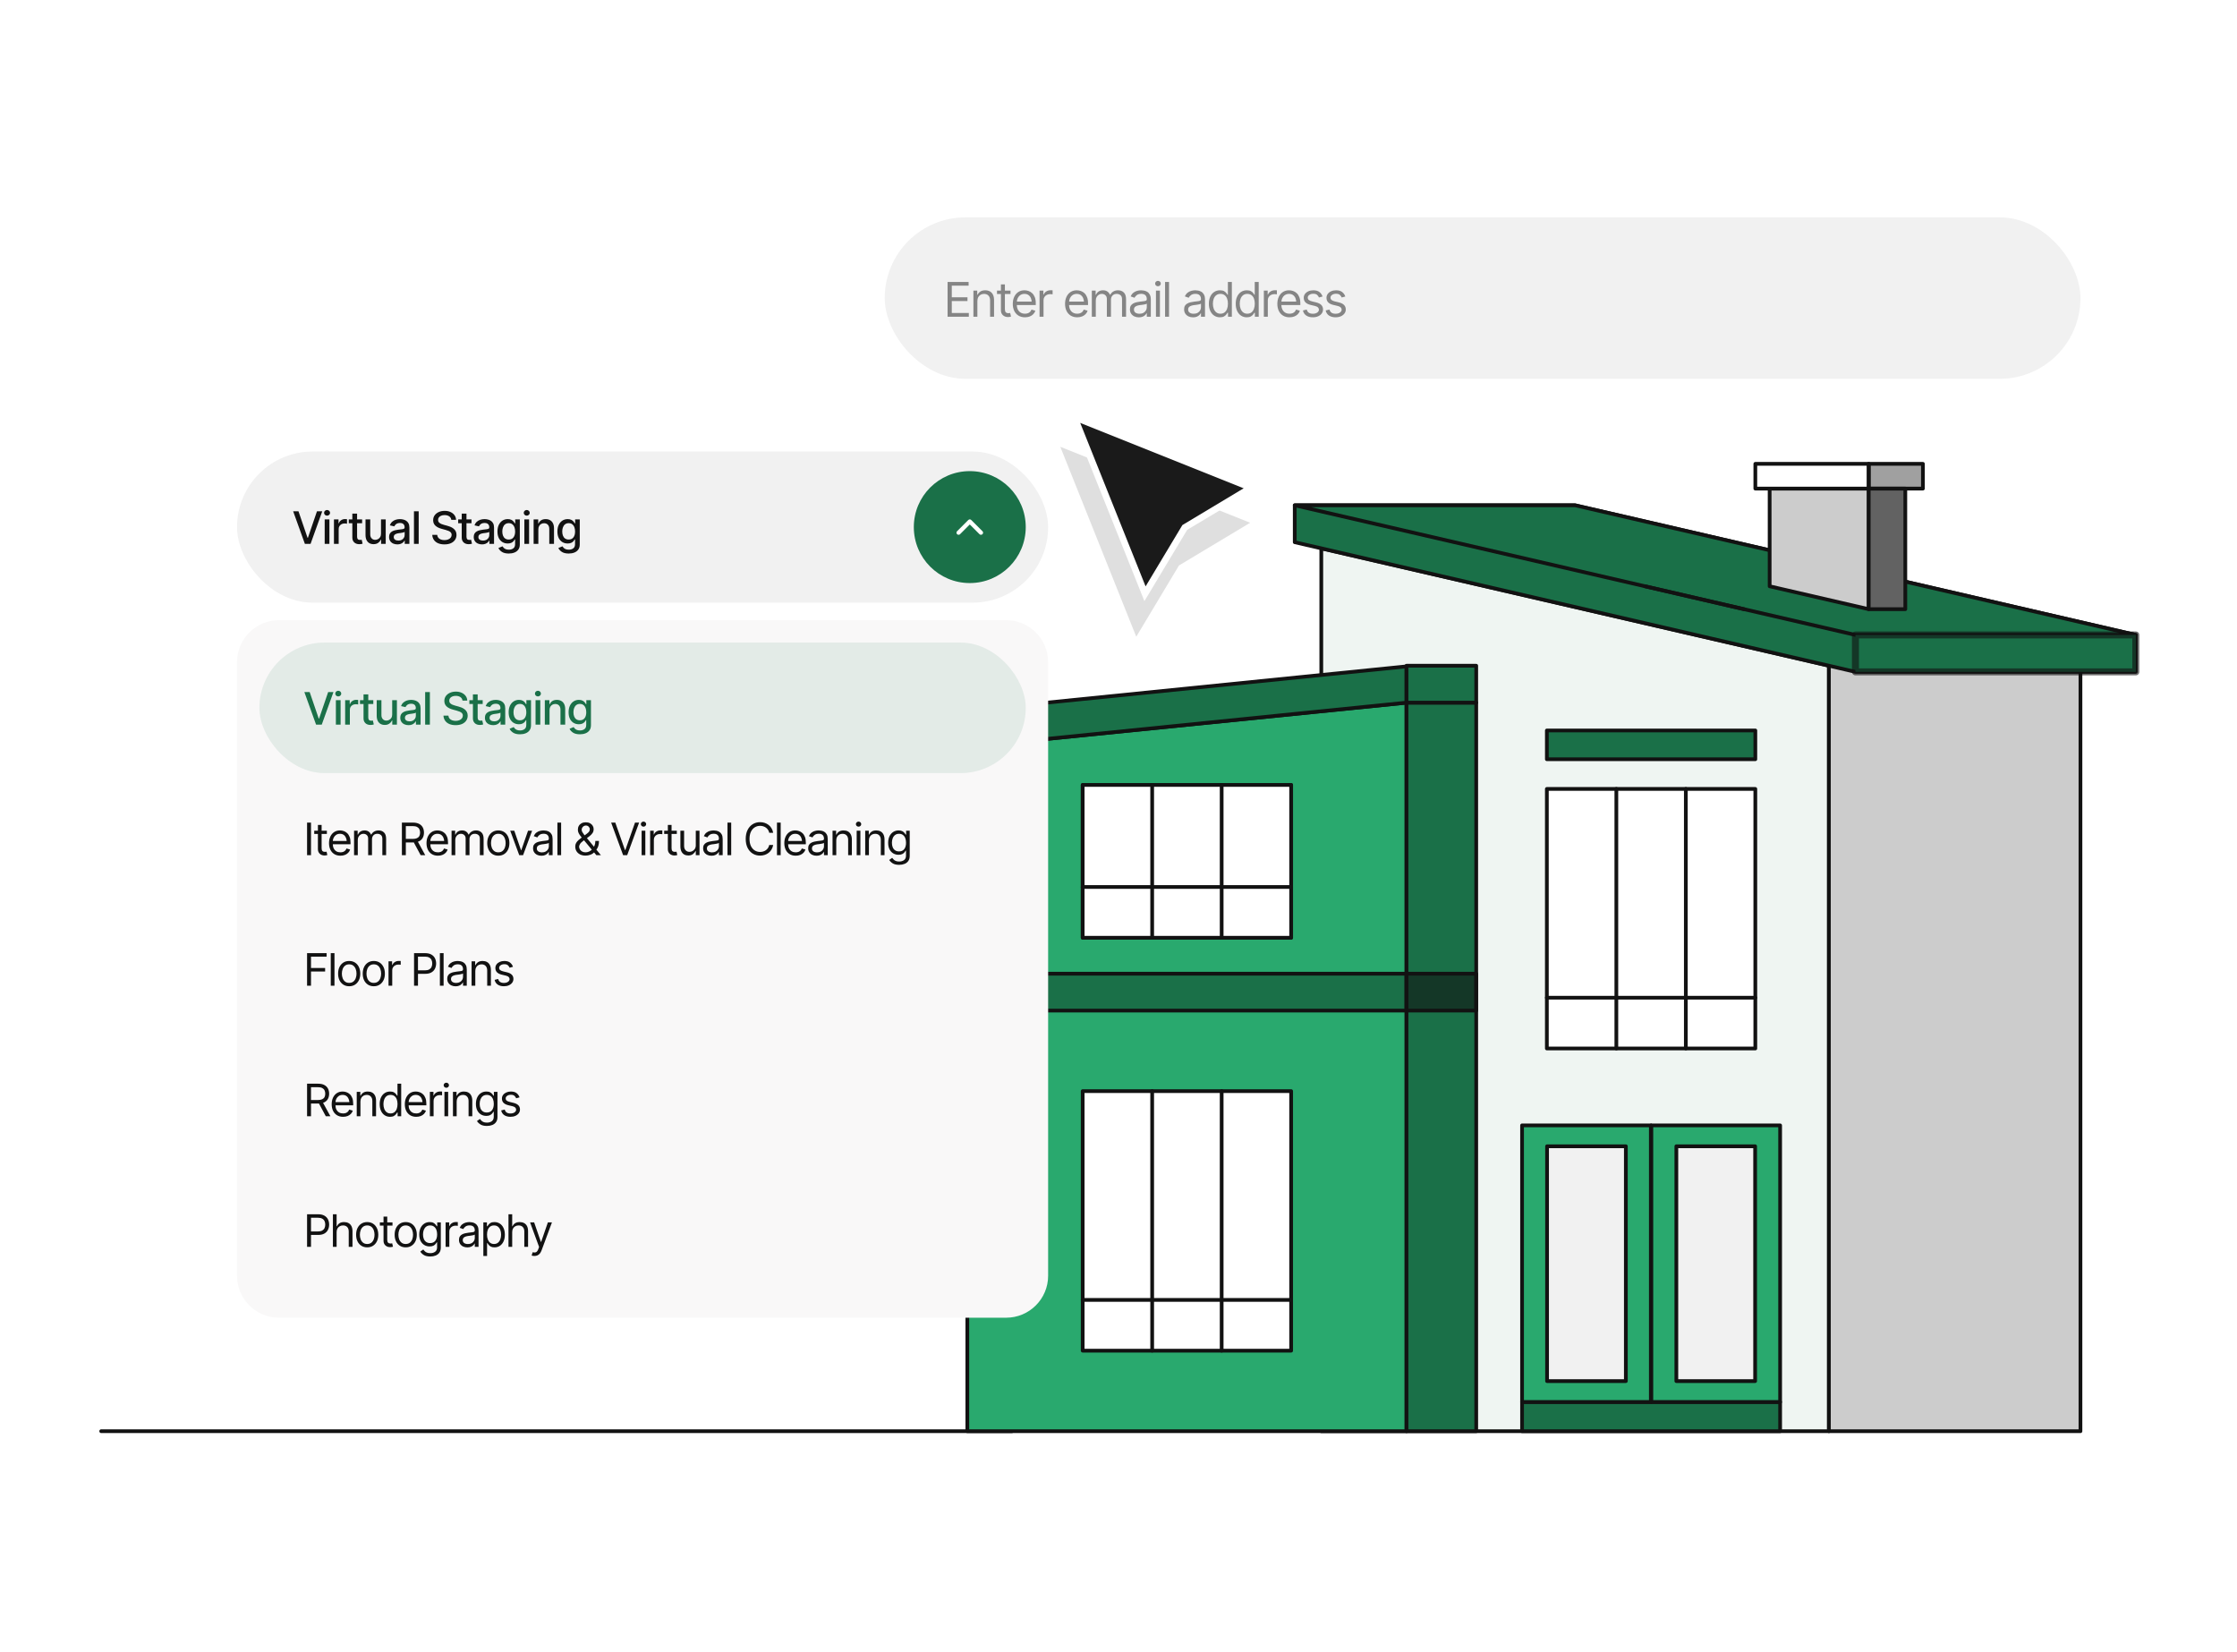 <svg width="600" height="443" viewBox="0 0 600 443" fill="none" xmlns="http://www.w3.org/2000/svg">
<rect width="600" height="442" transform="translate(0 0.059)" fill="white"/>
<path d="M27.142 383.824H271.409" stroke="#121212" stroke-miterlimit="10" stroke-linecap="round" stroke-linejoin="round"/>
<path d="M490.541 383.823H354.393V147.059L490.541 178.538V383.823Z" fill="#EFF5F2" stroke="#121212" stroke-miterlimit="10" stroke-linecap="round" stroke-linejoin="round"/>
<path d="M558.011 178.539H490.541V383.824H558.011V178.539Z" fill="black" fill-opacity="0.2" stroke="#121212" stroke-miterlimit="10" stroke-linecap="round" stroke-linejoin="round"/>
<path d="M477.459 375.992H408.243V383.823H477.459V375.992Z" fill="#1A7048" stroke="#121212" stroke-miterlimit="10" stroke-linecap="round" stroke-linejoin="round"/>
<path d="M442.786 301.805H408.243V375.995H442.786V301.805Z" fill="#29A96E" stroke="#121212" stroke-miterlimit="10" stroke-linecap="round" stroke-linejoin="round"/>
<path d="M477.459 301.805H442.919V375.995H477.459V301.805Z" fill="#29A96E" stroke="#121212" stroke-miterlimit="10" stroke-linecap="round" stroke-linejoin="round"/>
<path d="M470.754 307.414H449.624V370.388H470.754V307.414Z" fill="#F1F1F1" stroke="#121212" stroke-miterlimit="10" stroke-linecap="round" stroke-linejoin="round"/>
<path d="M436.079 307.414H414.95V370.388H436.079V307.414Z" fill="#F1F1F1" stroke="#121212" stroke-miterlimit="10" stroke-linecap="round" stroke-linejoin="round"/>
<path d="M470.807 195.902H414.894V203.612H470.807V195.902Z" fill="#1A7048" stroke="#121212" stroke-miterlimit="10" stroke-linecap="round" stroke-linejoin="round"/>
<path d="M572.856 170.282L422.469 135.512H347.272V145.413L497.661 180.183H572.856V170.282Z" fill="#1A7048" stroke="#121212" stroke-miterlimit="10" stroke-linecap="round" stroke-linejoin="round"/>
<path d="M422.469 135.512H347.272L497.661 170.282H572.856L422.469 135.512Z" fill="#1A7048" stroke="#121212" stroke-miterlimit="10" stroke-linecap="round" stroke-linejoin="round"/>
<path d="M572.858 170.285H497.661V180.186H572.858V170.285Z" fill="#1A7048" stroke="#121212" stroke-opacity="0.6" stroke-width="1.874" stroke-miterlimit="10" stroke-linecap="round" stroke-linejoin="round"/>
<path d="M467.765 163.372L441.192 157.227" stroke="#121212" stroke-miterlimit="10" stroke-linecap="round" stroke-linejoin="round"/>
<path d="M501.22 163.371L474.647 157.227V131.031H501.22V163.371Z" fill="#CCCCCC" stroke="#121212" stroke-miterlimit="10" stroke-linecap="round" stroke-linejoin="round"/>
<path d="M511.034 131.031H501.219V163.371H511.034V131.031Z" fill="#626262" stroke="#121212" stroke-miterlimit="10" stroke-linecap="round" stroke-linejoin="round"/>
<path d="M501.221 124.395H470.809V131.03H501.221V124.395Z" fill="white" stroke="#121212" stroke-miterlimit="10" stroke-linecap="round" stroke-linejoin="round"/>
<path d="M515.756 124.395H501.219V131.03H515.756V124.395Z" fill="#121212" fill-opacity="0.4" stroke="#121212" stroke-miterlimit="10" stroke-linecap="round" stroke-linejoin="round"/>
<path d="M377.246 188.441L259.454 200.313V383.825H377.246V188.441Z" fill="#29A96E" stroke="#121212" stroke-miterlimit="10" stroke-linecap="round" stroke-linejoin="round"/>
<path d="M255.273 191.008V200.732L377.246 188.439V178.715L255.273 191.008Z" fill="#1A7048" stroke="#121212" stroke-miterlimit="10" stroke-linecap="round" stroke-linejoin="round"/>
<path d="M377.246 261.125H255.273V271.026H377.246V261.125Z" fill="#1A7048" stroke="#121212" stroke-miterlimit="10" stroke-linecap="round" stroke-linejoin="round"/>
<path d="M346.306 292.625H290.392V362.228H346.306V292.625Z" fill="white" stroke="#121212" stroke-miterlimit="10" stroke-linecap="round" stroke-linejoin="round"/>
<path d="M290.392 348.613H346.307" stroke="#121212" stroke-miterlimit="10" stroke-linecap="round" stroke-linejoin="round"/>
<path d="M309.031 292.625V362.228" stroke="#121212" stroke-miterlimit="10" stroke-linecap="round" stroke-linejoin="round"/>
<path d="M327.668 292.625V362.228" stroke="#121212" stroke-miterlimit="10" stroke-linecap="round" stroke-linejoin="round"/>
<path d="M470.805 211.578H414.892V281.181H470.805V211.578Z" fill="white" stroke="#121212" stroke-miterlimit="10" stroke-linecap="round" stroke-linejoin="round"/>
<path d="M414.892 267.566H470.807" stroke="#121212" stroke-miterlimit="10" stroke-linecap="round" stroke-linejoin="round"/>
<path d="M433.531 211.578V281.181" stroke="#121212" stroke-miterlimit="10" stroke-linecap="round" stroke-linejoin="round"/>
<path d="M452.168 211.578V281.181" stroke="#121212" stroke-miterlimit="10" stroke-linecap="round" stroke-linejoin="round"/>
<path d="M346.306 210.512H290.392V251.488H346.306V210.512Z" fill="white" stroke="#121212" stroke-miterlimit="10" stroke-linecap="round" stroke-linejoin="round"/>
<path d="M290.392 237.875H346.307" stroke="#121212" stroke-miterlimit="10" stroke-linecap="round" stroke-linejoin="round"/>
<path d="M309.031 210.512V251.488" stroke="#121212" stroke-miterlimit="10" stroke-linecap="round" stroke-linejoin="round"/>
<path d="M327.668 210.512V251.488" stroke="#121212" stroke-miterlimit="10" stroke-linecap="round" stroke-linejoin="round"/>
<path d="M395.946 188.441H377.246V383.825H395.946V188.441Z" fill="#1A7048" stroke="#121212" stroke-miterlimit="10" stroke-linecap="round" stroke-linejoin="round"/>
<path d="M395.946 261.125H377.246V271.026H395.946V261.125Z" fill="#121212" fill-opacity="0.6" stroke="#121212" stroke-miterlimit="10" stroke-linecap="round" stroke-linejoin="round"/>
<path d="M395.946 178.539H377.246V188.44H395.946V178.539Z" fill="#1A7048" stroke="#121212" stroke-miterlimit="10" stroke-linecap="round" stroke-linejoin="round"/>
<path d="M346.306 210.512H290.392V251.488H346.306V210.512Z" fill="white" stroke="#121212" stroke-miterlimit="10" stroke-linecap="round" stroke-linejoin="round"/>
<path d="M290.391 237.875H346.306" stroke="#121212" stroke-miterlimit="10" stroke-linecap="round" stroke-linejoin="round"/>
<path d="M309.031 210.512V251.488" stroke="#121212" stroke-miterlimit="10" stroke-linecap="round" stroke-linejoin="round"/>
<path d="M327.668 210.512V251.488" stroke="#121212" stroke-miterlimit="10" stroke-linecap="round" stroke-linejoin="round"/>
<rect x="237.295" y="58.293" width="320.716" height="43.297" rx="21.648" fill="#F1F1F1"/>
<path d="M254.157 84.941V75.608H259.795V76.61H255.285V79.73H259.494V80.732H255.285V83.939H259.858V84.941H254.157ZM262.15 80.732V84.941H261.085V77.938H262.113V79.041H262.213C262.376 78.682 262.624 78.394 262.958 78.176C263.292 77.959 263.725 77.851 264.255 77.851C264.727 77.851 265.14 77.947 265.495 78.139C265.85 78.331 266.126 78.623 266.322 79.016C266.523 79.404 266.623 79.897 266.623 80.494V84.941H265.558V80.569C265.558 80.022 265.414 79.594 265.126 79.285C264.837 78.972 264.445 78.815 263.948 78.815C263.606 78.815 263.299 78.89 263.027 79.041C262.756 79.191 262.541 79.408 262.382 79.692C262.228 79.976 262.15 80.323 262.15 80.732ZM271.033 77.938V78.853H267.412V77.938H271.033ZM268.464 76.272H269.529V82.937C269.529 83.3 269.604 83.567 269.755 83.739C269.905 83.906 270.143 83.989 270.469 83.989C270.54 83.989 270.613 83.985 270.688 83.977C270.767 83.968 270.853 83.956 270.945 83.939L271.17 84.904C271.07 84.941 270.947 84.971 270.801 84.992C270.659 85.017 270.515 85.029 270.369 85.029C269.805 85.029 269.345 84.862 268.991 84.528C268.64 84.194 268.464 83.76 268.464 83.225V76.272ZM274.916 85.092C274.244 85.092 273.661 84.941 273.169 84.641C272.68 84.34 272.304 83.92 272.041 83.382C271.778 82.839 271.646 82.21 271.646 81.496C271.646 80.778 271.776 80.145 272.035 79.598C272.294 79.051 272.657 78.623 273.125 78.314C273.597 78.005 274.148 77.851 274.778 77.851C275.142 77.851 275.503 77.911 275.862 78.032C276.221 78.153 276.547 78.35 276.839 78.621C277.136 78.892 277.372 79.252 277.547 79.698C277.723 80.145 277.81 80.694 277.81 81.346V81.809H272.411V80.882H277.228L276.733 81.233C276.733 80.765 276.66 80.35 276.514 79.987C276.367 79.623 276.148 79.337 275.856 79.128C275.568 78.92 275.209 78.815 274.778 78.815C274.348 78.815 273.979 78.922 273.67 79.135C273.365 79.344 273.131 79.617 272.968 79.955C272.805 80.293 272.724 80.657 272.724 81.045V81.659C272.724 82.189 272.816 82.638 272.999 83.006C273.183 83.373 273.44 83.653 273.77 83.845C274.1 84.033 274.482 84.127 274.916 84.127C275.196 84.127 275.451 84.087 275.68 84.008C275.91 83.925 276.108 83.801 276.276 83.638C276.443 83.472 276.57 83.267 276.658 83.025L277.697 83.325C277.589 83.676 277.405 83.985 277.146 84.252C276.891 84.516 276.574 84.722 276.194 84.873C275.814 85.019 275.388 85.092 274.916 85.092ZM278.825 84.941V77.938H279.852V79.003H279.927C280.057 78.656 280.289 78.377 280.623 78.164C280.961 77.947 281.339 77.838 281.757 77.838C281.836 77.838 281.934 77.84 282.051 77.844C282.168 77.844 282.258 77.846 282.32 77.851V78.941C282.283 78.932 282.199 78.92 282.07 78.903C281.94 78.886 281.802 78.878 281.656 78.878C281.318 78.878 281.015 78.949 280.748 79.091C280.481 79.233 280.27 79.427 280.115 79.673C279.965 79.92 279.89 80.202 279.89 80.519V84.941H278.825ZM288.935 85.092C288.263 85.092 287.68 84.941 287.187 84.641C286.699 84.34 286.323 83.92 286.06 83.382C285.797 82.839 285.665 82.21 285.665 81.496C285.665 80.778 285.795 80.145 286.054 79.598C286.313 79.051 286.676 78.623 287.144 78.314C287.615 78.005 288.167 77.851 288.797 77.851C289.161 77.851 289.522 77.911 289.881 78.032C290.24 78.153 290.566 78.35 290.858 78.621C291.155 78.892 291.391 79.252 291.566 79.698C291.741 80.145 291.829 80.694 291.829 81.346V81.809H286.429V80.882H291.246L290.752 81.233C290.752 80.765 290.679 80.35 290.532 79.987C290.386 79.623 290.167 79.337 289.875 79.128C289.586 78.92 289.227 78.815 288.797 78.815C288.367 78.815 287.998 78.922 287.688 79.135C287.384 79.344 287.15 79.617 286.987 79.955C286.824 80.293 286.743 80.657 286.743 81.045V81.659C286.743 82.189 286.835 82.638 287.018 83.006C287.202 83.373 287.459 83.653 287.789 83.845C288.119 84.033 288.501 84.127 288.935 84.127C289.215 84.127 289.47 84.087 289.699 84.008C289.929 83.925 290.127 83.801 290.294 83.638C290.461 83.472 290.589 83.267 290.676 83.025L291.716 83.325C291.608 83.676 291.424 83.985 291.165 84.252C290.91 84.516 290.593 84.722 290.213 84.873C289.833 85.019 289.407 85.092 288.935 85.092ZM292.844 84.941V77.938H293.871V79.041H293.971C294.117 78.665 294.353 78.373 294.679 78.164C295.005 77.955 295.395 77.851 295.85 77.851C296.31 77.851 296.692 77.955 296.997 78.164C297.306 78.373 297.546 78.665 297.717 79.041H297.792C297.976 78.677 298.245 78.389 298.6 78.176C298.959 77.959 299.388 77.851 299.884 77.851C300.511 77.851 301.025 78.047 301.425 78.439C301.826 78.828 302.027 79.433 302.027 80.256V84.941H300.949V80.256C300.949 79.738 300.807 79.369 300.523 79.147C300.239 78.926 299.905 78.815 299.521 78.815C299.033 78.815 298.653 78.966 298.381 79.266C298.114 79.563 297.98 79.934 297.98 80.381V84.941H296.878V80.143C296.878 79.746 296.75 79.427 296.496 79.185C296.241 78.938 295.909 78.815 295.5 78.815C295.22 78.815 294.959 78.89 294.717 79.041C294.474 79.191 294.278 79.398 294.128 79.661C293.982 79.924 293.909 80.227 293.909 80.569V84.941H292.844ZM305.459 85.104C305.017 85.104 304.614 85.021 304.25 84.854C303.887 84.683 303.599 84.436 303.386 84.115C303.173 83.793 303.067 83.405 303.067 82.95C303.067 82.549 303.146 82.225 303.305 81.978C303.463 81.728 303.674 81.532 303.937 81.39C304.205 81.244 304.497 81.135 304.814 81.064C305.136 80.993 305.459 80.937 305.785 80.895C306.211 80.841 306.556 80.799 306.819 80.77C307.086 80.74 307.28 80.69 307.401 80.619C307.527 80.548 307.589 80.427 307.589 80.256V80.218C307.589 79.772 307.466 79.425 307.22 79.178C306.977 78.928 306.608 78.803 306.111 78.803C305.601 78.803 305.2 78.915 304.908 79.141C304.616 79.362 304.411 79.6 304.294 79.855L303.267 79.492C303.451 79.066 303.695 78.734 304 78.496C304.309 78.258 304.643 78.091 305.002 77.995C305.365 77.899 305.722 77.851 306.073 77.851C306.299 77.851 306.558 77.878 306.85 77.932C307.142 77.982 307.426 78.091 307.702 78.258C307.982 78.421 308.211 78.669 308.391 79.003C308.575 79.333 308.667 79.776 308.667 80.331V84.941H307.589V83.989H307.539C307.468 84.14 307.347 84.302 307.176 84.478C307.005 84.649 306.777 84.797 306.493 84.923C306.213 85.044 305.869 85.104 305.459 85.104ZM305.622 84.14C306.048 84.14 306.407 84.056 306.7 83.889C306.992 83.722 307.213 83.507 307.364 83.244C307.514 82.977 307.589 82.699 307.589 82.411V81.421C307.543 81.475 307.443 81.525 307.288 81.571C307.138 81.613 306.963 81.651 306.762 81.684C306.566 81.718 306.374 81.747 306.186 81.772C305.998 81.793 305.848 81.809 305.735 81.822C305.455 81.859 305.194 81.92 304.952 82.004C304.71 82.083 304.514 82.202 304.363 82.361C304.217 82.519 304.144 82.737 304.144 83.012C304.144 83.384 304.282 83.666 304.557 83.858C304.837 84.046 305.192 84.14 305.622 84.14ZM310.045 84.941V77.938H311.11V84.941H310.045ZM310.583 76.773C310.375 76.773 310.195 76.702 310.045 76.56C309.894 76.418 309.819 76.247 309.819 76.047C309.819 75.846 309.894 75.675 310.045 75.533C310.195 75.391 310.375 75.32 310.583 75.32C310.792 75.32 310.972 75.391 311.122 75.533C311.272 75.675 311.348 75.846 311.348 76.047C311.348 76.247 311.272 76.418 311.122 76.56C310.972 76.702 310.792 76.773 310.583 76.773ZM313.552 75.608V84.941H312.488V75.608H313.552ZM319.992 85.104C319.549 85.104 319.146 85.021 318.783 84.854C318.42 84.683 318.131 84.436 317.918 84.115C317.705 83.793 317.599 83.405 317.599 82.95C317.599 82.549 317.678 82.225 317.837 81.978C317.996 81.728 318.207 81.532 318.47 81.39C318.737 81.244 319.029 81.135 319.347 81.064C319.668 80.993 319.992 80.937 320.318 80.895C320.744 80.841 321.088 80.799 321.351 80.77C321.618 80.74 321.813 80.69 321.934 80.619C322.059 80.548 322.122 80.427 322.122 80.256V80.218C322.122 79.772 321.998 79.425 321.752 79.178C321.51 78.928 321.14 78.803 320.643 78.803C320.134 78.803 319.733 78.915 319.441 79.141C319.148 79.362 318.944 79.6 318.827 79.855L317.799 79.492C317.983 79.066 318.227 78.734 318.532 78.496C318.841 78.258 319.175 78.091 319.535 77.995C319.898 77.899 320.255 77.851 320.606 77.851C320.831 77.851 321.09 77.878 321.382 77.932C321.675 77.982 321.959 78.091 322.234 78.258C322.514 78.421 322.744 78.669 322.923 79.003C323.107 79.333 323.199 79.776 323.199 80.331V84.941H322.122V83.989H322.071C322 84.14 321.879 84.302 321.708 84.478C321.537 84.649 321.309 84.797 321.025 84.923C320.746 85.044 320.401 85.104 319.992 85.104ZM320.155 84.14C320.581 84.14 320.94 84.056 321.232 83.889C321.524 83.722 321.746 83.507 321.896 83.244C322.046 82.977 322.122 82.699 322.122 82.411V81.421C322.076 81.475 321.975 81.525 321.821 81.571C321.671 81.613 321.495 81.651 321.295 81.684C321.098 81.718 320.906 81.747 320.718 81.772C320.531 81.793 320.38 81.809 320.267 81.822C319.988 81.859 319.727 81.92 319.484 82.004C319.242 82.083 319.046 82.202 318.896 82.361C318.749 82.519 318.676 82.737 318.676 83.012C318.676 83.384 318.814 83.666 319.09 83.858C319.37 84.046 319.725 84.14 320.155 84.14ZM327.208 85.092C326.623 85.092 326.108 84.944 325.661 84.647C325.214 84.35 324.865 83.931 324.615 83.388C324.364 82.841 324.239 82.198 324.239 81.459C324.239 80.724 324.364 80.087 324.615 79.548C324.869 79.005 325.22 78.588 325.667 78.295C326.114 77.999 326.632 77.851 327.22 77.851C327.68 77.851 328.041 77.926 328.304 78.076C328.571 78.226 328.776 78.398 328.918 78.59C329.06 78.778 329.171 78.932 329.25 79.053H329.338V75.608H330.403V84.941H329.375V83.864H329.25C329.171 83.989 329.058 84.15 328.912 84.346C328.766 84.538 328.557 84.712 328.285 84.866C328.018 85.017 327.659 85.092 327.208 85.092ZM327.346 84.127C327.78 84.127 328.145 84.014 328.442 83.789C328.738 83.559 328.964 83.244 329.118 82.843C329.273 82.438 329.35 81.972 329.35 81.446C329.35 80.92 329.275 80.461 329.125 80.068C328.974 79.671 328.749 79.364 328.448 79.147C328.152 78.926 327.784 78.815 327.346 78.815C326.895 78.815 326.519 78.932 326.218 79.166C325.918 79.4 325.692 79.715 325.542 80.112C325.391 80.509 325.316 80.953 325.316 81.446C325.316 81.943 325.391 82.394 325.542 82.799C325.696 83.204 325.924 83.528 326.225 83.77C326.525 84.008 326.899 84.127 327.346 84.127ZM334.412 85.092C333.827 85.092 333.311 84.944 332.864 84.647C332.417 84.35 332.069 83.931 331.818 83.388C331.568 82.841 331.442 82.198 331.442 81.459C331.442 80.724 331.568 80.087 331.818 79.548C332.073 79.005 332.424 78.588 332.871 78.295C333.317 77.999 333.835 77.851 334.424 77.851C334.883 77.851 335.245 77.926 335.508 78.076C335.775 78.226 335.98 78.398 336.122 78.59C336.264 78.778 336.374 78.932 336.454 79.053H336.541V75.608H337.606V84.941H336.579V83.864H336.454C336.374 83.989 336.261 84.15 336.115 84.346C335.969 84.538 335.76 84.712 335.489 84.866C335.222 85.017 334.863 85.092 334.412 85.092ZM334.549 84.127C334.984 84.127 335.349 84.014 335.646 83.789C335.942 83.559 336.168 83.244 336.322 82.843C336.477 82.438 336.554 81.972 336.554 81.446C336.554 80.92 336.479 80.461 336.328 80.068C336.178 79.671 335.952 79.364 335.652 79.147C335.355 78.926 334.988 78.815 334.549 78.815C334.098 78.815 333.722 78.932 333.422 79.166C333.121 79.4 332.896 79.715 332.745 80.112C332.595 80.509 332.52 80.953 332.52 81.446C332.52 81.943 332.595 82.394 332.745 82.799C332.9 83.204 333.127 83.528 333.428 83.77C333.729 84.008 334.103 84.127 334.549 84.127ZM338.984 84.941V77.938H340.012V79.003H340.087C340.216 78.656 340.448 78.377 340.782 78.164C341.12 77.947 341.498 77.838 341.916 77.838C341.995 77.838 342.093 77.84 342.21 77.844C342.327 77.844 342.417 77.846 342.48 77.851V78.941C342.442 78.932 342.358 78.92 342.229 78.903C342.1 78.886 341.962 78.878 341.816 78.878C341.477 78.878 341.175 78.949 340.907 79.091C340.64 79.233 340.429 79.427 340.275 79.673C340.124 79.92 340.049 80.202 340.049 80.519V84.941H338.984ZM345.875 85.092C345.202 85.092 344.62 84.941 344.127 84.641C343.638 84.34 343.263 83.92 342.999 83.382C342.736 82.839 342.605 82.21 342.605 81.496C342.605 80.778 342.734 80.145 342.993 79.598C343.252 79.051 343.615 78.623 344.083 78.314C344.555 78.005 345.106 77.851 345.737 77.851C346.1 77.851 346.461 77.911 346.82 78.032C347.18 78.153 347.505 78.35 347.798 78.621C348.094 78.892 348.33 79.252 348.505 79.698C348.681 80.145 348.769 80.694 348.769 81.346V81.809H343.369V80.882H348.186L347.691 81.233C347.691 80.765 347.618 80.35 347.472 79.987C347.326 79.623 347.107 79.337 346.814 79.128C346.526 78.92 346.167 78.815 345.737 78.815C345.307 78.815 344.937 78.922 344.628 79.135C344.323 79.344 344.089 79.617 343.927 79.955C343.764 80.293 343.682 80.657 343.682 81.045V81.659C343.682 82.189 343.774 82.638 343.958 83.006C344.142 83.373 344.398 83.653 344.728 83.845C345.058 84.033 345.44 84.127 345.875 84.127C346.154 84.127 346.409 84.087 346.639 84.008C346.868 83.925 347.067 83.801 347.234 83.638C347.401 83.472 347.528 83.267 347.616 83.025L348.656 83.325C348.547 83.676 348.363 83.985 348.105 84.252C347.85 84.516 347.532 84.722 347.152 84.873C346.772 85.019 346.346 85.092 345.875 85.092ZM354.732 79.517L353.767 79.78C353.675 79.542 353.517 79.316 353.291 79.103C353.07 78.886 352.723 78.778 352.251 78.778C351.825 78.778 351.47 78.878 351.186 79.078C350.902 79.275 350.761 79.521 350.761 79.817C350.761 80.085 350.857 80.298 351.049 80.456C351.245 80.615 351.55 80.745 351.963 80.845L353.003 81.095C353.625 81.246 354.089 81.477 354.394 81.791C354.703 82.104 354.857 82.503 354.857 82.987C354.857 83.388 354.742 83.747 354.513 84.064C354.283 84.382 353.963 84.632 353.554 84.816C353.145 85 352.669 85.092 352.126 85.092C351.412 85.092 350.821 84.935 350.353 84.622C349.89 84.309 349.595 83.856 349.47 83.263L350.485 83.012C350.581 83.388 350.765 83.67 351.036 83.858C351.312 84.046 351.671 84.14 352.114 84.14C352.61 84.14 353.007 84.033 353.304 83.82C353.604 83.603 353.755 83.346 353.755 83.05C353.755 82.557 353.408 82.227 352.715 82.06L351.55 81.784C350.907 81.63 350.435 81.394 350.134 81.076C349.833 80.759 349.683 80.36 349.683 79.88C349.683 79.483 349.794 79.133 350.015 78.828C350.241 78.523 350.548 78.285 350.936 78.114C351.324 77.938 351.763 77.851 352.251 77.851C352.949 77.851 353.494 78.005 353.886 78.314C354.283 78.619 354.565 79.02 354.732 79.517ZM360.833 79.517L359.868 79.78C359.776 79.542 359.618 79.316 359.392 79.103C359.171 78.886 358.824 78.778 358.352 78.778C357.927 78.778 357.572 78.878 357.288 79.078C357.004 79.275 356.862 79.521 356.862 79.817C356.862 80.085 356.958 80.298 357.15 80.456C357.346 80.615 357.651 80.745 358.064 80.845L359.104 81.095C359.726 81.246 360.19 81.477 360.495 81.791C360.804 82.104 360.958 82.503 360.958 82.987C360.958 83.388 360.843 83.747 360.614 84.064C360.384 84.382 360.065 84.632 359.655 84.816C359.246 85 358.77 85.092 358.227 85.092C357.513 85.092 356.922 84.935 356.454 84.622C355.991 84.309 355.697 83.856 355.571 83.263L356.586 83.012C356.682 83.388 356.866 83.67 357.137 83.858C357.413 84.046 357.772 84.14 358.215 84.14C358.712 84.14 359.108 84.033 359.405 83.82C359.705 83.603 359.856 83.346 359.856 83.05C359.856 82.557 359.509 82.227 358.816 82.06L357.651 81.784C357.008 81.63 356.536 81.394 356.235 81.076C355.935 80.759 355.784 80.36 355.784 79.88C355.784 79.483 355.895 79.133 356.116 78.828C356.342 78.523 356.649 78.285 357.037 78.114C357.425 77.938 357.864 77.851 358.352 77.851C359.05 77.851 359.595 78.005 359.987 78.314C360.384 78.619 360.666 79.02 360.833 79.517Z" fill="#1A1A1B" fill-opacity="0.5"/>
<rect x="63.574" y="121.094" width="217.551" height="40.527" rx="20.264" fill="#F1F1F1"/>
<path d="M80.056 137.119L82.489 144.231H82.583L85.016 137.119H86.435L83.298 145.855H81.774L78.631 137.119H80.056ZM87.086 145.855V139.3H88.352V145.855H87.086ZM87.725 138.292C87.502 138.292 87.312 138.218 87.156 138.069C87 137.92 86.922 137.743 86.922 137.535C86.922 137.324 87 137.145 87.156 136.996C87.312 136.847 87.502 136.773 87.725 136.773C87.944 136.773 88.131 136.847 88.288 136.996C88.448 137.145 88.528 137.324 88.528 137.535C88.528 137.743 88.448 137.92 88.288 138.069C88.131 138.218 87.944 138.292 87.725 138.292ZM89.572 145.855V139.3H90.797V140.35H90.868C90.989 139.998 91.2 139.721 91.501 139.517C91.806 139.31 92.15 139.206 92.533 139.206C92.611 139.206 92.703 139.21 92.808 139.218C92.918 139.222 93.006 139.228 93.072 139.236V140.455C93.021 140.44 92.93 140.424 92.797 140.408C92.668 140.393 92.537 140.385 92.404 140.385C92.103 140.385 91.833 140.45 91.595 140.578C91.36 140.704 91.174 140.878 91.038 141.1C90.905 141.319 90.838 141.573 90.838 141.863V145.855H89.572ZM97.124 139.3V140.326H93.547V139.3H97.124ZM94.503 137.741H95.775V143.932C95.775 144.233 95.838 144.454 95.963 144.595C96.088 144.732 96.289 144.8 96.567 144.8C96.633 144.8 96.704 144.796 96.778 144.788C96.856 144.781 96.934 144.769 97.012 144.753L97.253 145.809C97.124 145.852 96.983 145.885 96.831 145.908C96.678 145.932 96.526 145.943 96.373 145.943C95.806 145.943 95.353 145.785 95.013 145.468C94.673 145.148 94.503 144.722 94.503 144.19V137.741ZM102.19 143.147V139.3H103.456V145.855H102.213V144.718H102.143C101.986 145.066 101.744 145.357 101.416 145.592C101.087 145.826 100.677 145.941 100.184 145.938C99.762 145.938 99.389 145.846 99.064 145.662C98.744 145.478 98.492 145.203 98.308 144.835C98.128 144.468 98.038 144.012 98.038 143.469V139.3H99.305V143.323C99.305 143.764 99.43 144.118 99.68 144.384C99.93 144.65 100.253 144.781 100.648 144.777C100.886 144.777 101.123 144.718 101.357 144.601C101.595 144.483 101.793 144.304 101.949 144.061C102.11 143.819 102.19 143.514 102.19 143.147ZM106.575 145.996C106.161 145.996 105.786 145.92 105.45 145.768C105.113 145.611 104.848 145.384 104.652 145.087C104.457 144.79 104.359 144.429 104.359 144.003C104.359 143.631 104.429 143.328 104.57 143.094C104.715 142.855 104.908 142.666 105.151 142.525C105.393 142.384 105.663 142.279 105.96 142.208C106.257 142.138 106.562 142.083 106.874 142.044C107.269 142.001 107.588 141.964 107.83 141.933C108.072 141.902 108.248 141.853 108.358 141.786C108.471 141.716 108.528 141.605 108.528 141.452V141.423C108.528 141.051 108.422 140.764 108.211 140.561C108.004 140.358 107.695 140.256 107.285 140.256C106.859 140.256 106.521 140.35 106.27 140.537C106.024 140.721 105.854 140.93 105.76 141.165L104.558 140.889C104.703 140.491 104.912 140.17 105.186 139.928C105.463 139.681 105.78 139.502 106.136 139.388C106.495 139.275 106.871 139.218 107.261 139.218C107.523 139.218 107.801 139.249 108.094 139.312C108.387 139.371 108.663 139.482 108.921 139.646C109.183 139.806 109.396 140.037 109.56 140.338C109.724 140.639 109.806 141.028 109.806 141.505V145.855H108.557V144.958H108.51C108.432 145.119 108.309 145.279 108.141 145.439C107.977 145.599 107.766 145.732 107.508 145.838C107.25 145.943 106.939 145.996 106.575 145.996ZM106.851 144.976C107.207 144.976 107.51 144.908 107.76 144.771C108.01 144.63 108.201 144.446 108.334 144.22C108.467 143.993 108.534 143.752 108.534 143.498V142.648C108.487 142.691 108.399 142.732 108.27 142.771C108.141 142.81 107.994 142.844 107.83 142.871C107.666 142.898 107.506 142.924 107.349 142.947C107.193 142.967 107.062 142.982 106.956 142.994C106.71 143.029 106.485 143.084 106.282 143.158C106.079 143.229 105.915 143.334 105.79 143.475C105.669 143.612 105.608 143.794 105.608 144.02C105.608 144.337 105.725 144.575 105.96 144.736C106.194 144.896 106.491 144.976 106.851 144.976ZM112.298 137.119V145.855H111.031V137.119H112.298ZM119.211 145.996C118.558 145.996 117.991 145.895 117.51 145.691C117.034 145.484 116.66 145.189 116.391 144.806C116.121 144.423 115.97 143.967 115.939 143.44H117.264C117.292 143.756 117.393 144.02 117.569 144.231C117.749 144.439 117.981 144.593 118.267 144.695C118.552 144.796 118.865 144.847 119.205 144.847C119.576 144.847 119.909 144.788 120.202 144.671C120.495 144.554 120.724 144.39 120.888 144.179C121.056 143.964 121.14 143.713 121.14 143.428C121.14 143.17 121.066 142.959 120.917 142.795C120.772 142.631 120.575 142.496 120.325 142.39C120.075 142.281 119.793 142.185 119.481 142.103L118.454 141.822C117.751 141.634 117.196 141.354 116.789 140.983C116.383 140.608 116.179 140.117 116.179 139.511C116.179 139.007 116.314 138.567 116.584 138.192C116.858 137.817 117.227 137.526 117.692 137.319C118.161 137.107 118.687 137.002 119.269 137.002C119.864 137.002 120.385 137.107 120.835 137.319C121.288 137.526 121.646 137.811 121.908 138.175C122.174 138.534 122.312 138.947 122.324 139.412H121.046C120.999 139.009 120.811 138.696 120.483 138.474C120.159 138.251 119.744 138.139 119.24 138.139C118.888 138.139 118.58 138.196 118.314 138.309C118.052 138.419 117.849 138.571 117.704 138.767C117.563 138.962 117.493 139.187 117.493 139.441C117.493 139.715 117.577 139.937 117.745 140.109C117.917 140.281 118.124 140.418 118.366 140.52C118.613 140.618 118.849 140.698 119.076 140.76L119.926 140.989C120.204 141.059 120.489 141.153 120.782 141.27C121.075 141.388 121.347 141.542 121.597 141.734C121.851 141.921 122.054 142.156 122.207 142.437C122.363 142.715 122.441 143.051 122.441 143.446C122.441 143.934 122.314 144.372 122.06 144.759C121.806 145.142 121.439 145.445 120.958 145.668C120.477 145.887 119.895 145.996 119.211 145.996ZM126.464 139.3V140.326H122.887V139.3H126.464ZM123.843 137.741H125.115V143.932C125.115 144.233 125.178 144.454 125.303 144.595C125.428 144.732 125.629 144.8 125.907 144.8C125.973 144.8 126.043 144.796 126.118 144.788C126.196 144.781 126.274 144.769 126.352 144.753L126.593 145.809C126.464 145.852 126.323 145.885 126.171 145.908C126.018 145.932 125.866 145.943 125.713 145.943C125.146 145.943 124.693 145.785 124.353 145.468C124.013 145.148 123.843 144.722 123.843 144.19V137.741ZM129.278 145.996C128.864 145.996 128.488 145.92 128.152 145.768C127.816 145.611 127.55 145.384 127.355 145.087C127.159 144.79 127.062 144.429 127.062 144.003C127.062 143.631 127.132 143.328 127.273 143.094C127.417 142.855 127.611 142.666 127.853 142.525C128.096 142.384 128.365 142.279 128.662 142.208C128.96 142.138 129.264 142.083 129.577 142.044C129.972 142.001 130.29 141.964 130.533 141.933C130.775 141.902 130.951 141.853 131.061 141.786C131.174 141.716 131.231 141.605 131.231 141.452V141.423C131.231 141.051 131.125 140.764 130.914 140.561C130.707 140.358 130.398 140.256 129.988 140.256C129.561 140.256 129.223 140.35 128.973 140.537C128.727 140.721 128.557 140.93 128.463 141.165L127.261 140.889C127.406 140.491 127.615 140.17 127.888 139.928C128.166 139.681 128.483 139.502 128.838 139.388C129.198 139.275 129.573 139.218 129.964 139.218C130.226 139.218 130.504 139.249 130.797 139.312C131.09 139.371 131.365 139.482 131.623 139.646C131.885 139.806 132.098 140.037 132.263 140.338C132.427 140.639 132.509 141.028 132.509 141.505V145.855H131.26V144.958H131.213C131.135 145.119 131.012 145.279 130.844 145.439C130.679 145.599 130.468 145.732 130.21 145.838C129.952 145.943 129.642 145.996 129.278 145.996ZM129.554 144.976C129.909 144.976 130.212 144.908 130.462 144.771C130.713 144.63 130.904 144.446 131.037 144.22C131.17 143.993 131.236 143.752 131.236 143.498V142.648C131.19 142.691 131.102 142.732 130.973 142.771C130.844 142.81 130.697 142.844 130.533 142.871C130.369 142.898 130.208 142.924 130.052 142.947C129.896 142.967 129.765 142.982 129.659 142.994C129.413 143.029 129.188 143.084 128.985 143.158C128.782 143.229 128.617 143.334 128.492 143.475C128.371 143.612 128.311 143.794 128.311 144.02C128.311 144.337 128.428 144.575 128.662 144.736C128.897 144.896 129.194 144.976 129.554 144.976ZM136.466 148.447C135.685 148.447 135.069 148.3 134.62 148.007C134.17 147.714 133.859 147.366 133.687 146.964L134.778 146.512C134.856 146.637 134.96 146.77 135.089 146.911C135.222 147.052 135.399 147.171 135.622 147.269C135.845 147.366 136.132 147.415 136.484 147.415C136.965 147.415 137.364 147.298 137.68 147.063C137.997 146.833 138.155 146.461 138.155 145.949V144.665H138.067C137.997 144.802 137.889 144.956 137.745 145.128C137.6 145.297 137.403 145.443 137.152 145.568C136.902 145.693 136.576 145.756 136.173 145.756C135.657 145.756 135.192 145.635 134.778 145.392C134.367 145.146 134.039 144.786 133.793 144.313C133.55 143.837 133.429 143.25 133.429 142.554C133.429 141.859 133.549 141.263 133.787 140.766C134.029 140.266 134.358 139.883 134.772 139.617C135.186 139.351 135.657 139.218 136.185 139.218C136.592 139.218 136.92 139.287 137.17 139.423C137.424 139.556 137.622 139.713 137.762 139.892C137.903 140.072 138.012 140.231 138.091 140.367H138.184V139.3H139.422V146.002C139.422 146.565 139.291 147.026 139.029 147.386C138.771 147.745 138.419 148.011 137.973 148.183C137.528 148.359 137.025 148.447 136.466 148.447ZM136.455 144.695C137.006 144.695 137.428 144.505 137.721 144.126C138.018 143.743 138.167 143.213 138.167 142.537C138.167 142.095 138.102 141.708 137.973 141.376C137.844 141.04 137.653 140.778 137.399 140.59C137.145 140.399 136.83 140.303 136.455 140.303C136.072 140.303 135.751 140.403 135.493 140.602C135.239 140.797 135.048 141.065 134.919 141.405C134.79 141.741 134.725 142.119 134.725 142.537C134.725 142.963 134.79 143.34 134.919 143.668C135.048 143.993 135.241 144.245 135.499 144.425C135.761 144.605 136.08 144.695 136.455 144.695ZM140.641 145.855V139.3H141.908V145.855H140.641ZM141.28 138.292C141.057 138.292 140.868 138.218 140.712 138.069C140.555 137.92 140.477 137.743 140.477 137.535C140.477 137.324 140.555 137.145 140.712 136.996C140.868 136.847 141.057 136.773 141.28 136.773C141.499 136.773 141.687 136.847 141.843 136.996C142.003 137.145 142.084 137.324 142.084 137.535C142.084 137.743 142.003 137.92 141.843 138.069C141.687 138.218 141.499 138.292 141.28 138.292ZM144.394 141.968V145.855H143.127V139.3H144.358V140.379H144.446C144.595 140.023 144.828 139.742 145.144 139.535C145.461 139.324 145.867 139.218 146.364 139.218C146.809 139.218 147.198 139.312 147.531 139.5C147.867 139.683 148.127 139.959 148.31 140.326C148.498 140.694 148.592 141.149 148.592 141.693V145.855H147.325V141.845C147.325 141.372 147.2 141.001 146.95 140.731C146.7 140.457 146.36 140.321 145.93 140.321C145.637 140.321 145.373 140.387 145.138 140.52C144.908 140.649 144.726 140.835 144.593 141.077C144.46 141.319 144.394 141.616 144.394 141.968ZM152.544 148.447C151.762 148.447 151.146 148.3 150.697 148.007C150.247 147.714 149.936 147.366 149.764 146.964L150.855 146.512C150.933 146.637 151.037 146.77 151.166 146.911C151.299 147.052 151.477 147.171 151.699 147.269C151.922 147.366 152.209 147.415 152.561 147.415C153.042 147.415 153.441 147.298 153.757 147.063C154.074 146.833 154.232 146.461 154.232 145.949V144.665H154.144C154.074 144.802 153.966 144.956 153.822 145.128C153.677 145.297 153.48 145.443 153.23 145.568C152.98 145.693 152.653 145.756 152.251 145.756C151.735 145.756 151.269 145.635 150.855 145.392C150.445 145.146 150.116 144.786 149.87 144.313C149.628 143.837 149.506 143.25 149.506 142.554C149.506 141.859 149.626 141.263 149.864 140.766C150.106 140.266 150.435 139.883 150.849 139.617C151.264 139.351 151.735 139.218 152.262 139.218C152.669 139.218 152.997 139.287 153.247 139.423C153.501 139.556 153.699 139.713 153.839 139.892C153.98 140.072 154.09 140.231 154.168 140.367H154.262V139.3H155.499V146.002C155.499 146.565 155.368 147.026 155.106 147.386C154.848 147.745 154.496 148.011 154.051 148.183C153.605 148.359 153.103 148.447 152.544 148.447ZM152.532 144.695C153.083 144.695 153.505 144.505 153.798 144.126C154.095 143.743 154.244 143.213 154.244 142.537C154.244 142.095 154.18 141.708 154.051 141.376C153.922 141.04 153.73 140.778 153.476 140.59C153.222 140.399 152.907 140.303 152.532 140.303C152.149 140.303 151.828 140.403 151.57 140.602C151.316 140.797 151.125 141.065 150.996 141.405C150.867 141.741 150.802 142.119 150.802 142.537C150.802 142.963 150.867 143.34 150.996 143.668C151.125 143.993 151.318 144.245 151.576 144.425C151.838 144.605 152.157 144.695 152.532 144.695Z" fill="#121212"/>
<circle cx="260.111" cy="141.358" r="15.01" fill="#1A7048"/>
<path d="M257.109 142.859L260.111 139.857L263.113 142.859" stroke="white" stroke-width="1.126" stroke-linecap="round" stroke-linejoin="round"/>
<path d="M63.574 177.578C63.574 171.36 68.614 166.32 74.832 166.32H269.867C276.085 166.32 281.125 171.36 281.125 177.578V342.131C281.125 348.348 276.085 353.389 269.867 353.389H74.832C68.614 353.389 63.574 348.348 63.574 342.131V177.578Z" fill="#F9F8F8"/>
<rect x="69.578" y="172.324" width="205.543" height="35.012" rx="17.506" fill="#1A7048" fill-opacity="0.1"/>
<path d="M83.058 185.596L85.491 192.708H85.585L88.018 185.596H89.437L86.3 194.332H84.776L81.633 185.596H83.058ZM90.088 194.332V187.777H91.354V194.332H90.088ZM90.727 186.768C90.504 186.768 90.314 186.694 90.158 186.546C90.002 186.397 89.924 186.219 89.924 186.012C89.924 185.801 90.002 185.621 90.158 185.473C90.314 185.324 90.504 185.25 90.727 185.25C90.946 185.25 91.133 185.324 91.29 185.473C91.45 185.621 91.53 185.801 91.53 186.012C91.53 186.219 91.45 186.397 91.29 186.546C91.133 186.694 90.946 186.768 90.727 186.768ZM92.574 194.332V187.777H93.799V188.826H93.87C93.991 188.475 94.202 188.197 94.503 187.994C94.808 187.787 95.152 187.683 95.535 187.683C95.613 187.683 95.705 187.687 95.81 187.695C95.92 187.699 96.008 187.705 96.074 187.712V188.932C96.023 188.916 95.931 188.901 95.799 188.885C95.67 188.869 95.539 188.862 95.406 188.862C95.105 188.862 94.835 188.926 94.597 189.055C94.362 189.18 94.176 189.354 94.04 189.577C93.907 189.796 93.84 190.05 93.84 190.339V194.332H92.574ZM100.126 187.777V188.803H96.549V187.777H100.126ZM97.505 186.217H98.777V192.409C98.777 192.71 98.84 192.931 98.965 193.071C99.09 193.208 99.291 193.277 99.569 193.277C99.635 193.277 99.706 193.273 99.78 193.265C99.858 193.257 99.936 193.245 100.014 193.23L100.255 194.285C100.126 194.328 99.985 194.361 99.832 194.385C99.68 194.408 99.528 194.42 99.375 194.42C98.808 194.42 98.355 194.262 98.015 193.945C97.675 193.625 97.505 193.198 97.505 192.667V186.217ZM105.192 191.623V187.777H106.458V194.332H105.215V193.195H105.145C104.988 193.542 104.746 193.834 104.418 194.068C104.089 194.303 103.679 194.418 103.186 194.414C102.764 194.414 102.391 194.322 102.066 194.139C101.746 193.955 101.494 193.679 101.31 193.312C101.13 192.944 101.04 192.489 101.04 191.946V187.777H102.307V191.799C102.307 192.241 102.432 192.595 102.682 192.86C102.932 193.126 103.255 193.257 103.65 193.253C103.888 193.253 104.124 193.195 104.359 193.077C104.597 192.96 104.795 192.78 104.951 192.538C105.111 192.296 105.192 191.991 105.192 191.623ZM109.577 194.473C109.163 194.473 108.788 194.397 108.452 194.244C108.115 194.088 107.85 193.861 107.654 193.564C107.459 193.267 107.361 192.905 107.361 192.479C107.361 192.108 107.431 191.805 107.572 191.57C107.717 191.332 107.91 191.142 108.153 191.002C108.395 190.861 108.665 190.755 108.962 190.685C109.259 190.615 109.564 190.56 109.876 190.521C110.271 190.478 110.59 190.441 110.832 190.409C111.074 190.378 111.25 190.329 111.36 190.263C111.473 190.193 111.53 190.081 111.53 189.929V189.899C111.53 189.528 111.424 189.241 111.213 189.037C111.006 188.834 110.697 188.733 110.287 188.733C109.861 188.733 109.523 188.826 109.272 189.014C109.026 189.198 108.856 189.407 108.762 189.641L107.56 189.366C107.705 188.967 107.914 188.647 108.188 188.404C108.465 188.158 108.782 187.978 109.138 187.865C109.497 187.751 109.872 187.695 110.263 187.695C110.525 187.695 110.803 187.726 111.096 187.789C111.389 187.847 111.665 187.959 111.923 188.123C112.185 188.283 112.398 188.514 112.562 188.815C112.726 189.116 112.808 189.505 112.808 189.981V194.332H111.559V193.435H111.512C111.434 193.595 111.311 193.755 111.143 193.916C110.979 194.076 110.768 194.209 110.51 194.314C110.252 194.42 109.941 194.473 109.577 194.473ZM109.853 193.453C110.209 193.453 110.512 193.384 110.762 193.247C111.012 193.107 111.203 192.923 111.336 192.696C111.469 192.469 111.536 192.229 111.536 191.975V191.125C111.489 191.168 111.401 191.209 111.272 191.248C111.143 191.287 110.996 191.32 110.832 191.348C110.668 191.375 110.508 191.4 110.351 191.424C110.195 191.443 110.064 191.459 109.958 191.471C109.712 191.506 109.487 191.561 109.284 191.635C109.081 191.705 108.917 191.811 108.792 191.952C108.67 192.088 108.61 192.27 108.61 192.497C108.61 192.813 108.727 193.052 108.962 193.212C109.196 193.372 109.493 193.453 109.853 193.453ZM115.3 185.596V194.332H114.033V185.596H115.3ZM122.213 194.473C121.56 194.473 120.993 194.371 120.512 194.168C120.036 193.961 119.662 193.666 119.393 193.283C119.123 192.899 118.972 192.444 118.941 191.916H120.266C120.293 192.233 120.395 192.497 120.571 192.708C120.751 192.915 120.983 193.069 121.269 193.171C121.554 193.273 121.867 193.324 122.207 193.324C122.578 193.324 122.91 193.265 123.204 193.148C123.497 193.03 123.725 192.866 123.89 192.655C124.058 192.44 124.142 192.19 124.142 191.905C124.142 191.647 124.068 191.436 123.919 191.271C123.774 191.107 123.577 190.972 123.327 190.867C123.077 190.757 122.795 190.662 122.482 190.58L121.456 190.298C120.753 190.11 120.198 189.831 119.791 189.46C119.385 189.084 119.181 188.594 119.181 187.988C119.181 187.484 119.316 187.044 119.586 186.669C119.86 186.293 120.229 186.002 120.694 185.795C121.163 185.584 121.689 185.478 122.271 185.478C122.866 185.478 123.387 185.584 123.837 185.795C124.29 186.002 124.648 186.288 124.91 186.651C125.176 187.011 125.314 187.423 125.326 187.888H124.048C124.001 187.486 123.813 187.173 123.485 186.95C123.161 186.727 122.746 186.616 122.242 186.616C121.89 186.616 121.581 186.673 121.316 186.786C121.054 186.895 120.851 187.048 120.706 187.243C120.565 187.439 120.495 187.664 120.495 187.918C120.495 188.191 120.579 188.414 120.747 188.586C120.919 188.758 121.126 188.895 121.368 188.996C121.615 189.094 121.851 189.174 122.078 189.237L122.928 189.465C123.206 189.536 123.491 189.63 123.784 189.747C124.077 189.864 124.349 190.019 124.599 190.21C124.853 190.398 125.056 190.632 125.209 190.914C125.365 191.191 125.443 191.527 125.443 191.922C125.443 192.411 125.316 192.849 125.062 193.236C124.808 193.619 124.441 193.922 123.96 194.144C123.479 194.363 122.897 194.473 122.213 194.473ZM129.466 187.777V188.803H125.889V187.777H129.466ZM126.845 186.217H128.117V192.409C128.117 192.71 128.18 192.931 128.305 193.071C128.43 193.208 128.631 193.277 128.909 193.277C128.975 193.277 129.045 193.273 129.12 193.265C129.198 193.257 129.276 193.245 129.354 193.23L129.595 194.285C129.466 194.328 129.325 194.361 129.172 194.385C129.02 194.408 128.868 194.42 128.715 194.42C128.148 194.42 127.695 194.262 127.355 193.945C127.015 193.625 126.845 193.198 126.845 192.667V186.217ZM132.28 194.473C131.866 194.473 131.49 194.397 131.154 194.244C130.818 194.088 130.552 193.861 130.357 193.564C130.161 193.267 130.064 192.905 130.064 192.479C130.064 192.108 130.134 191.805 130.275 191.57C130.419 191.332 130.613 191.142 130.855 191.002C131.098 190.861 131.367 190.755 131.664 190.685C131.961 190.615 132.266 190.56 132.579 190.521C132.974 190.478 133.292 190.441 133.535 190.409C133.777 190.378 133.953 190.329 134.062 190.263C134.176 190.193 134.233 190.081 134.233 189.929V189.899C134.233 189.528 134.127 189.241 133.916 189.037C133.709 188.834 133.4 188.733 132.989 188.733C132.563 188.733 132.225 188.826 131.975 189.014C131.729 189.198 131.559 189.407 131.465 189.641L130.263 189.366C130.408 188.967 130.617 188.647 130.89 188.404C131.168 188.158 131.485 187.978 131.84 187.865C132.2 187.751 132.575 187.695 132.966 187.695C133.228 187.695 133.505 187.726 133.799 187.789C134.092 187.847 134.367 187.959 134.625 188.123C134.887 188.283 135.1 188.514 135.264 188.815C135.429 189.116 135.511 189.505 135.511 189.981V194.332H134.262V193.435H134.215C134.137 193.595 134.014 193.755 133.846 193.916C133.681 194.076 133.47 194.209 133.212 194.314C132.954 194.42 132.644 194.473 132.28 194.473ZM132.556 193.453C132.911 193.453 133.214 193.384 133.464 193.247C133.715 193.107 133.906 192.923 134.039 192.696C134.172 192.469 134.238 192.229 134.238 191.975V191.125C134.191 191.168 134.104 191.209 133.975 191.248C133.846 191.287 133.699 191.32 133.535 191.348C133.371 191.375 133.21 191.4 133.054 191.424C132.898 191.443 132.767 191.459 132.661 191.471C132.415 191.506 132.19 191.561 131.987 191.635C131.784 191.705 131.619 191.811 131.494 191.952C131.373 192.088 131.313 192.27 131.313 192.497C131.313 192.813 131.43 193.052 131.664 193.212C131.899 193.372 132.196 193.453 132.556 193.453ZM139.468 196.924C138.687 196.924 138.071 196.777 137.622 196.484C137.172 196.191 136.861 195.843 136.689 195.44L137.78 194.989C137.858 195.114 137.962 195.247 138.091 195.387C138.223 195.528 138.401 195.647 138.624 195.745C138.847 195.843 139.134 195.892 139.486 195.892C139.967 195.892 140.366 195.774 140.682 195.54C140.999 195.309 141.157 194.938 141.157 194.426V193.142H141.069C140.999 193.279 140.891 193.433 140.747 193.605C140.602 193.773 140.405 193.92 140.154 194.045C139.904 194.17 139.578 194.232 139.175 194.232C138.659 194.232 138.194 194.111 137.78 193.869C137.369 193.623 137.041 193.263 136.795 192.79C136.552 192.313 136.431 191.727 136.431 191.031C136.431 190.335 136.55 189.739 136.789 189.243C137.031 188.742 137.36 188.359 137.774 188.093C138.188 187.828 138.659 187.695 139.187 187.695C139.594 187.695 139.922 187.763 140.172 187.9C140.426 188.033 140.624 188.189 140.764 188.369C140.905 188.549 141.014 188.707 141.093 188.844H141.186V187.777H142.424V194.479C142.424 195.041 142.293 195.503 142.031 195.862C141.773 196.222 141.421 196.488 140.975 196.66C140.53 196.836 140.027 196.924 139.468 196.924ZM139.457 193.171C140.008 193.171 140.43 192.982 140.723 192.602C141.02 192.219 141.169 191.69 141.169 191.013C141.169 190.572 141.104 190.185 140.975 189.852C140.846 189.516 140.655 189.254 140.401 189.067C140.147 188.875 139.832 188.779 139.457 188.779C139.074 188.779 138.753 188.879 138.495 189.079C138.241 189.274 138.05 189.542 137.921 189.882C137.792 190.218 137.727 190.595 137.727 191.013C137.727 191.439 137.792 191.817 137.921 192.145C138.05 192.469 138.243 192.722 138.501 192.901C138.763 193.081 139.081 193.171 139.457 193.171ZM143.643 194.332V187.777H144.91V194.332H143.643ZM144.282 186.768C144.059 186.768 143.87 186.694 143.713 186.546C143.557 186.397 143.479 186.219 143.479 186.012C143.479 185.801 143.557 185.621 143.713 185.473C143.87 185.324 144.059 185.25 144.282 185.25C144.501 185.25 144.689 185.324 144.845 185.473C145.005 185.621 145.085 185.801 145.085 186.012C145.085 186.219 145.005 186.397 144.845 186.546C144.689 186.694 144.501 186.768 144.282 186.768ZM147.396 190.445V194.332H146.129V187.777H147.36V188.856H147.448C147.597 188.5 147.83 188.219 148.146 188.011C148.463 187.8 148.869 187.695 149.366 187.695C149.811 187.695 150.2 187.789 150.532 187.976C150.869 188.16 151.129 188.436 151.312 188.803C151.5 189.17 151.594 189.626 151.594 190.169V194.332H150.327V190.322C150.327 189.849 150.202 189.477 149.952 189.208C149.702 188.934 149.362 188.797 148.932 188.797C148.639 188.797 148.375 188.864 148.14 188.996C147.91 189.125 147.728 189.311 147.595 189.553C147.462 189.796 147.396 190.093 147.396 190.445ZM155.546 196.924C154.764 196.924 154.148 196.777 153.699 196.484C153.249 196.191 152.938 195.843 152.766 195.44L153.857 194.989C153.935 195.114 154.039 195.247 154.168 195.387C154.301 195.528 154.478 195.647 154.701 195.745C154.924 195.843 155.211 195.892 155.563 195.892C156.044 195.892 156.443 195.774 156.759 195.54C157.076 195.309 157.234 194.938 157.234 194.426V193.142H157.146C157.076 193.279 156.968 193.433 156.824 193.605C156.679 193.773 156.482 193.92 156.232 194.045C155.981 194.17 155.655 194.232 155.252 194.232C154.736 194.232 154.271 194.111 153.857 193.869C153.447 193.623 153.118 193.263 152.872 192.79C152.63 192.313 152.508 191.727 152.508 191.031C152.508 190.335 152.628 189.739 152.866 189.243C153.108 188.742 153.437 188.359 153.851 188.093C154.265 187.828 154.736 187.695 155.264 187.695C155.671 187.695 155.999 187.763 156.249 187.9C156.503 188.033 156.701 188.189 156.841 188.369C156.982 188.549 157.092 188.707 157.17 188.844H157.264V187.777H158.501V194.479C158.501 195.041 158.37 195.503 158.108 195.862C157.85 196.222 157.498 196.488 157.052 196.66C156.607 196.836 156.105 196.924 155.546 196.924ZM155.534 193.171C156.085 193.171 156.507 192.982 156.8 192.602C157.097 192.219 157.246 191.69 157.246 191.013C157.246 190.572 157.181 190.185 157.052 189.852C156.923 189.516 156.732 189.254 156.478 189.067C156.224 188.875 155.909 188.779 155.534 188.779C155.151 188.779 154.83 188.879 154.572 189.079C154.318 189.274 154.127 189.542 153.998 189.882C153.869 190.218 153.804 190.595 153.804 191.013C153.804 191.439 153.869 191.817 153.998 192.145C154.127 192.469 154.32 192.722 154.578 192.901C154.84 193.081 155.159 193.171 155.534 193.171Z" fill="#1A7048"/>
<path d="M83.415 220.607V229.344H82.36V220.607H83.415ZM87.672 222.789V223.645H84.283V222.789H87.672ZM85.268 221.229H86.265V227.467C86.265 227.808 86.335 228.058 86.476 228.218C86.617 228.374 86.84 228.453 87.144 228.453C87.211 228.453 87.279 228.449 87.35 228.441C87.424 228.433 87.504 228.421 87.59 228.406L87.801 229.309C87.707 229.344 87.592 229.371 87.455 229.391C87.322 229.414 87.187 229.426 87.05 229.426C86.523 229.426 86.093 229.269 85.761 228.957C85.432 228.644 85.268 228.238 85.268 227.737V221.229ZM91.307 229.484C90.678 229.484 90.133 229.344 89.671 229.062C89.214 228.781 88.862 228.388 88.616 227.884C88.37 227.376 88.247 226.787 88.247 226.119C88.247 225.447 88.368 224.854 88.61 224.342C88.853 223.83 89.193 223.43 89.63 223.14C90.072 222.851 90.588 222.706 91.178 222.706C91.518 222.706 91.856 222.763 92.193 222.877C92.529 222.99 92.834 223.174 93.107 223.428C93.385 223.682 93.606 224.018 93.77 224.436C93.934 224.854 94.016 225.368 94.016 225.978V226.412H88.962V225.544H93.471L93.008 225.873C93.008 225.435 92.939 225.046 92.802 224.706C92.666 224.366 92.46 224.098 92.187 223.903C91.917 223.707 91.581 223.609 91.178 223.609C90.776 223.609 90.43 223.709 90.141 223.908C89.855 224.104 89.636 224.36 89.484 224.677C89.331 224.993 89.255 225.333 89.255 225.697V226.271C89.255 226.768 89.341 227.188 89.513 227.532C89.685 227.876 89.925 228.138 90.234 228.318C90.543 228.494 90.901 228.582 91.307 228.582C91.569 228.582 91.808 228.544 92.023 228.47C92.238 228.392 92.423 228.277 92.58 228.124C92.736 227.968 92.855 227.776 92.937 227.55L93.911 227.831C93.809 228.159 93.637 228.449 93.395 228.699C93.156 228.945 92.859 229.139 92.503 229.279C92.148 229.416 91.749 229.484 91.307 229.484ZM94.966 229.344V222.789H95.928V223.821H96.021C96.158 223.469 96.379 223.195 96.684 223C96.989 222.804 97.354 222.706 97.78 222.706C98.21 222.706 98.568 222.804 98.853 223C99.143 223.195 99.367 223.469 99.528 223.821H99.598C99.77 223.48 100.022 223.211 100.354 223.011C100.691 222.808 101.091 222.706 101.556 222.706C102.143 222.706 102.623 222.89 102.999 223.258C103.374 223.621 103.562 224.188 103.562 224.958V229.344H102.553V224.958C102.553 224.473 102.42 224.127 102.154 223.92C101.889 223.713 101.576 223.609 101.216 223.609C100.759 223.609 100.403 223.75 100.149 224.032C99.899 224.309 99.774 224.657 99.774 225.075V229.344H98.742V224.852C98.742 224.481 98.623 224.182 98.384 223.955C98.146 223.725 97.835 223.609 97.452 223.609C97.19 223.609 96.946 223.68 96.719 223.821C96.492 223.961 96.309 224.155 96.168 224.401C96.031 224.647 95.963 224.931 95.963 225.251V229.344H94.966ZM107.795 229.344V220.607H110.75C111.434 220.607 111.993 220.725 112.427 220.959C112.865 221.19 113.189 221.508 113.4 221.915C113.611 222.318 113.717 222.777 113.717 223.293C113.717 223.805 113.611 224.26 113.4 224.659C113.193 225.058 112.871 225.37 112.433 225.597C111.999 225.82 111.442 225.931 110.762 225.931H108.381V224.981H110.727C111.196 224.981 111.573 224.913 111.858 224.776C112.144 224.639 112.351 224.446 112.48 224.196C112.609 223.942 112.673 223.641 112.673 223.293C112.673 222.941 112.607 222.634 112.474 222.372C112.345 222.11 112.138 221.907 111.852 221.763C111.567 221.618 111.188 221.546 110.715 221.546H108.85V229.344H107.795ZM112.826 229.344L110.715 225.415H111.911L114.057 229.344H112.826ZM117.458 229.484C116.828 229.484 116.283 229.344 115.822 229.062C115.364 228.781 115.013 228.388 114.766 227.884C114.52 227.376 114.397 226.787 114.397 226.119C114.397 225.447 114.518 224.854 114.76 224.342C115.003 223.83 115.343 223.43 115.781 223.14C116.222 222.851 116.738 222.706 117.329 222.706C117.669 222.706 118.007 222.763 118.343 222.877C118.679 222.99 118.984 223.174 119.258 223.428C119.535 223.682 119.756 224.018 119.92 224.436C120.084 224.854 120.166 225.368 120.166 225.978V226.412H115.112V225.544H119.621L119.158 225.873C119.158 225.435 119.09 225.046 118.953 224.706C118.816 224.366 118.611 224.098 118.337 223.903C118.067 223.707 117.731 223.609 117.329 223.609C116.926 223.609 116.58 223.709 116.291 223.908C116.005 224.104 115.787 224.36 115.634 224.677C115.482 224.993 115.405 225.333 115.405 225.697V226.271C115.405 226.768 115.491 227.188 115.663 227.532C115.835 227.876 116.076 228.138 116.385 228.318C116.693 228.494 117.051 228.582 117.458 228.582C117.72 228.582 117.958 228.544 118.173 228.47C118.388 228.392 118.574 228.277 118.73 228.124C118.886 227.968 119.006 227.776 119.088 227.55L120.061 227.831C119.959 228.159 119.787 228.449 119.545 228.699C119.307 228.945 119.009 229.139 118.654 229.279C118.298 229.416 117.899 229.484 117.458 229.484ZM121.116 229.344V222.789H122.078V223.821H122.172C122.309 223.469 122.529 223.195 122.834 223C123.139 222.804 123.505 222.706 123.931 222.706C124.361 222.706 124.718 222.804 125.004 223C125.293 223.195 125.518 223.469 125.678 223.821H125.748C125.92 223.48 126.172 223.211 126.505 223.011C126.841 222.808 127.242 222.706 127.707 222.706C128.293 222.706 128.774 222.89 129.149 223.258C129.524 223.621 129.712 224.188 129.712 224.958V229.344H128.703V224.958C128.703 224.473 128.571 224.127 128.305 223.92C128.039 223.713 127.726 223.609 127.367 223.609C126.909 223.609 126.554 223.75 126.299 224.032C126.049 224.309 125.924 224.657 125.924 225.075V229.344H124.892V224.852C124.892 224.481 124.773 224.182 124.535 223.955C124.296 223.725 123.985 223.609 123.602 223.609C123.34 223.609 123.096 223.68 122.869 223.821C122.643 223.961 122.459 224.155 122.318 224.401C122.181 224.647 122.113 224.931 122.113 225.251V229.344H121.116ZM133.652 229.484C133.062 229.484 132.544 229.344 132.098 229.062C131.653 228.781 131.305 228.386 131.055 227.878C130.808 227.37 130.685 226.78 130.685 226.107C130.685 225.423 130.808 224.827 131.055 224.319C131.305 223.807 131.653 223.41 132.098 223.129C132.544 222.847 133.062 222.706 133.652 222.706C134.246 222.706 134.766 222.847 135.212 223.129C135.657 223.41 136.005 223.807 136.255 224.319C136.506 224.827 136.631 225.423 136.631 226.107C136.631 226.78 136.506 227.37 136.255 227.878C136.005 228.386 135.657 228.781 135.212 229.062C134.766 229.344 134.246 229.484 133.652 229.484ZM133.652 228.582C134.105 228.582 134.477 228.466 134.766 228.236C135.055 228.005 135.27 227.702 135.411 227.327C135.552 226.948 135.622 226.541 135.622 226.107C135.622 225.666 135.552 225.255 135.411 224.876C135.27 224.497 135.055 224.192 134.766 223.961C134.477 223.727 134.105 223.609 133.652 223.609C133.206 223.609 132.839 223.727 132.55 223.961C132.26 224.192 132.046 224.497 131.905 224.876C131.764 225.255 131.694 225.666 131.694 226.107C131.694 226.541 131.764 226.948 131.905 227.327C132.046 227.702 132.26 228.005 132.55 228.236C132.839 228.466 133.206 228.582 133.652 228.582ZM142.717 222.789L140.301 229.344H139.269L136.853 222.789H137.944L139.75 228.019H139.82L141.626 222.789H142.717ZM145.214 229.496C144.8 229.496 144.423 229.418 144.083 229.262C143.743 229.101 143.473 228.871 143.274 228.57C143.074 228.269 142.975 227.905 142.975 227.479C142.975 227.104 143.049 226.801 143.198 226.57C143.346 226.336 143.543 226.152 143.79 226.019C144.04 225.882 144.313 225.781 144.611 225.714C144.912 225.648 145.214 225.595 145.519 225.556C145.918 225.505 146.241 225.466 146.487 225.439C146.737 225.411 146.919 225.365 147.032 225.298C147.149 225.232 147.208 225.118 147.208 224.958V224.923C147.208 224.505 147.093 224.18 146.862 223.95C146.635 223.715 146.289 223.598 145.824 223.598C145.347 223.598 144.972 223.703 144.699 223.914C144.425 224.122 144.233 224.344 144.124 224.583L143.162 224.243C143.334 223.844 143.563 223.533 143.848 223.31C144.138 223.088 144.45 222.931 144.786 222.841C145.127 222.751 145.461 222.706 145.789 222.706C146 222.706 146.243 222.732 146.516 222.783C146.79 222.83 147.056 222.931 147.314 223.088C147.575 223.24 147.79 223.473 147.959 223.785C148.13 224.094 148.216 224.508 148.216 225.028V229.344H147.208V228.453H147.161C147.095 228.593 146.981 228.746 146.821 228.91C146.661 229.07 146.448 229.209 146.182 229.326C145.92 229.44 145.598 229.496 145.214 229.496ZM145.367 228.593C145.766 228.593 146.102 228.515 146.375 228.359C146.649 228.202 146.856 228.001 146.997 227.755C147.138 227.505 147.208 227.245 147.208 226.975V226.049C147.165 226.099 147.071 226.146 146.927 226.189C146.786 226.228 146.622 226.264 146.434 226.295C146.25 226.326 146.071 226.353 145.895 226.377C145.719 226.396 145.578 226.412 145.472 226.424C145.211 226.459 144.966 226.516 144.74 226.594C144.513 226.668 144.329 226.78 144.188 226.928C144.052 227.077 143.983 227.28 143.983 227.538C143.983 227.886 144.112 228.15 144.37 228.329C144.632 228.505 144.964 228.593 145.367 228.593ZM150.503 220.607V229.344H149.506V220.607H150.503ZM157.07 229.461C156.499 229.461 156.005 229.357 155.587 229.15C155.172 228.939 154.852 228.65 154.625 228.282C154.402 227.915 154.291 227.495 154.291 227.022C154.291 226.658 154.371 226.338 154.531 226.06C154.692 225.783 154.908 225.525 155.182 225.286C155.46 225.044 155.772 224.794 156.12 224.536L157.387 223.598C157.625 223.422 157.819 223.246 157.967 223.07C158.12 222.89 158.196 222.652 158.196 222.355C158.196 222.132 158.098 221.917 157.903 221.71C157.711 221.499 157.457 221.393 157.14 221.393C156.922 221.393 156.726 221.45 156.554 221.563C156.386 221.673 156.253 221.813 156.155 221.985C156.062 222.157 156.015 222.335 156.015 222.519C156.015 222.722 156.071 222.929 156.185 223.14C156.298 223.351 156.443 223.566 156.619 223.785C156.794 224 156.976 224.223 157.164 224.454L161.174 229.344H159.955L156.648 225.357C156.343 224.985 156.065 224.649 155.815 224.348C155.565 224.043 155.366 223.746 155.217 223.457C155.069 223.164 154.994 222.847 154.994 222.507C154.994 222.112 155.082 221.766 155.258 221.469C155.434 221.172 155.68 220.942 155.997 220.777C156.314 220.609 156.683 220.525 157.105 220.525C157.547 220.525 157.926 220.609 158.243 220.777C158.559 220.946 158.802 221.168 158.97 221.446C159.142 221.723 159.228 222.026 159.228 222.355C159.228 222.769 159.122 223.129 158.911 223.434C158.704 223.738 158.423 224.024 158.067 224.29L156.32 225.591C155.929 225.88 155.665 226.162 155.528 226.436C155.391 226.709 155.323 226.905 155.323 227.022C155.323 227.296 155.393 227.552 155.534 227.79C155.679 228.025 155.88 228.216 156.138 228.365C156.396 228.509 156.699 228.582 157.047 228.582C157.375 228.582 157.695 228.511 158.008 228.37C158.321 228.226 158.602 228.021 158.853 227.755C159.107 227.489 159.308 227.168 159.456 226.793C159.609 226.414 159.685 225.99 159.685 225.521H160.658C160.658 226.099 160.592 226.572 160.459 226.94C160.326 227.307 160.176 227.595 160.008 227.802C159.84 228.009 159.705 228.163 159.603 228.265C159.568 228.308 159.535 228.351 159.503 228.394C159.476 228.437 159.447 228.48 159.415 228.523C159.13 228.84 158.772 229.076 158.342 229.232C157.912 229.385 157.488 229.461 157.07 229.461ZM165.032 220.607L167.624 227.96H167.73L170.321 220.607H171.423L168.222 229.344H167.132L163.918 220.607H165.032ZM172.092 229.344V222.789H173.089V229.344H172.092ZM172.596 221.698C172.401 221.698 172.233 221.632 172.092 221.499C171.951 221.366 171.881 221.205 171.881 221.018C171.881 220.83 171.951 220.67 172.092 220.537C172.233 220.404 172.401 220.338 172.596 220.338C172.792 220.338 172.96 220.404 173.1 220.537C173.241 220.67 173.311 220.83 173.311 221.018C173.311 221.205 173.241 221.366 173.1 221.499C172.96 221.632 172.792 221.698 172.596 221.698ZM174.379 229.344V222.789H175.34V223.785H175.41C175.532 223.461 175.749 223.199 176.061 223C176.378 222.796 176.732 222.695 177.123 222.695C177.197 222.695 177.289 222.697 177.398 222.701C177.508 222.701 177.592 222.703 177.65 222.706V223.727C177.615 223.719 177.537 223.707 177.416 223.692C177.295 223.676 177.166 223.668 177.029 223.668C176.712 223.668 176.429 223.735 176.179 223.867C175.928 224 175.731 224.182 175.586 224.413C175.446 224.643 175.375 224.907 175.375 225.204V229.344H174.379ZM181.532 222.789V223.645H178.143V222.789H181.532ZM179.128 221.229H180.125V227.467C180.125 227.808 180.195 228.058 180.336 228.218C180.476 228.374 180.699 228.453 181.004 228.453C181.071 228.453 181.139 228.449 181.209 228.441C181.284 228.433 181.364 228.421 181.45 228.406L181.661 229.309C181.567 229.344 181.452 229.371 181.315 229.391C181.182 229.414 181.047 229.426 180.91 229.426C180.383 229.426 179.953 229.269 179.62 228.957C179.292 228.644 179.128 228.238 179.128 227.737V221.229ZM186.621 226.67V222.789H187.618V229.344H186.621V228.23H186.551C186.394 228.562 186.154 228.845 185.83 229.08C185.509 229.314 185.101 229.43 184.604 229.426C184.194 229.426 183.83 229.338 183.514 229.162C183.197 228.982 182.947 228.709 182.763 228.341C182.583 227.974 182.493 227.51 182.493 226.952V222.789H183.49V226.893C183.49 227.366 183.625 227.745 183.895 228.03C184.168 228.316 184.514 228.456 184.932 228.453C185.183 228.453 185.437 228.39 185.695 228.265C185.957 228.136 186.176 227.94 186.351 227.679C186.531 227.413 186.621 227.077 186.621 226.67ZM190.831 229.496C190.417 229.496 190.039 229.418 189.699 229.262C189.359 229.101 189.09 228.871 188.89 228.57C188.691 228.269 188.591 227.905 188.591 227.479C188.591 227.104 188.665 226.801 188.814 226.57C188.963 226.336 189.16 226.152 189.406 226.019C189.656 225.882 189.93 225.781 190.227 225.714C190.528 225.648 190.831 225.595 191.136 225.556C191.535 225.505 191.857 225.466 192.103 225.439C192.353 225.411 192.535 225.365 192.649 225.298C192.766 225.232 192.824 225.118 192.824 224.958V224.923C192.824 224.505 192.709 224.18 192.479 223.95C192.252 223.715 191.906 223.598 191.441 223.598C190.964 223.598 190.589 223.703 190.315 223.914C190.041 224.122 189.85 224.344 189.74 224.583L188.779 224.243C188.951 223.844 189.179 223.533 189.465 223.31C189.754 223.088 190.067 222.931 190.403 222.841C190.743 222.751 191.077 222.706 191.406 222.706C191.617 222.706 191.859 222.732 192.133 222.783C192.406 222.83 192.672 222.931 192.93 223.088C193.192 223.24 193.407 223.473 193.575 223.785C193.747 224.094 193.833 224.508 193.833 225.028V229.344H192.824V228.453H192.778C192.711 228.593 192.598 228.746 192.438 228.91C192.277 229.07 192.064 229.209 191.798 229.326C191.537 229.44 191.214 229.496 190.831 229.496ZM190.983 228.593C191.382 228.593 191.718 228.515 191.992 228.359C192.266 228.202 192.473 228.001 192.613 227.755C192.754 227.505 192.824 227.245 192.824 226.975V226.049C192.781 226.099 192.688 226.146 192.543 226.189C192.402 226.228 192.238 226.264 192.051 226.295C191.867 226.326 191.687 226.353 191.511 226.377C191.335 226.396 191.194 226.412 191.089 226.424C190.827 226.459 190.583 226.516 190.356 226.594C190.129 226.668 189.946 226.78 189.805 226.928C189.668 227.077 189.6 227.28 189.6 227.538C189.6 227.886 189.729 228.15 189.987 228.329C190.249 228.505 190.581 228.593 190.983 228.593ZM196.12 220.607V229.344H195.123V220.607H196.12ZM203.871 229.461C203.128 229.461 202.466 229.279 201.883 228.916C201.301 228.552 200.844 228.036 200.511 227.368C200.179 226.695 200.013 225.9 200.013 224.981C200.013 224.059 200.179 223.262 200.511 222.589C200.844 221.917 201.301 221.399 201.883 221.035C202.466 220.672 203.128 220.49 203.871 220.49C204.309 220.49 204.721 220.555 205.108 220.684C205.499 220.813 205.851 221 206.163 221.247C206.476 221.489 206.736 221.788 206.943 222.144C207.154 222.495 207.299 222.894 207.377 223.34H206.322C206.259 223.035 206.15 222.767 205.993 222.536C205.841 222.306 205.653 222.112 205.431 221.956C205.212 221.796 204.969 221.677 204.704 221.598C204.438 221.516 204.16 221.475 203.871 221.475C203.343 221.475 202.864 221.61 202.434 221.88C202.004 222.146 201.662 222.54 201.408 223.064C201.158 223.584 201.033 224.223 201.033 224.981C201.033 225.736 201.158 226.373 201.408 226.893C201.662 227.413 202.004 227.808 202.434 228.077C202.864 228.343 203.343 228.476 203.871 228.476C204.16 228.476 204.438 228.437 204.704 228.359C204.969 228.277 205.212 228.157 205.431 228.001C205.653 227.841 205.841 227.645 205.993 227.415C206.15 227.184 206.259 226.916 206.322 226.611H207.377C207.299 227.061 207.154 227.462 206.943 227.813C206.736 228.165 206.476 228.464 206.163 228.711C205.851 228.953 205.499 229.139 205.108 229.268C204.721 229.397 204.309 229.461 203.871 229.461ZM209.394 220.607V229.344H208.397V220.607H209.394ZM213.428 229.484C212.799 229.484 212.254 229.344 211.792 229.062C211.335 228.781 210.983 228.388 210.737 227.884C210.491 227.376 210.367 226.787 210.367 226.119C210.367 225.447 210.489 224.854 210.731 224.342C210.973 223.83 211.313 223.43 211.751 223.14C212.193 222.851 212.709 222.706 213.299 222.706C213.639 222.706 213.977 222.763 214.313 222.877C214.65 222.99 214.955 223.174 215.228 223.428C215.506 223.682 215.727 224.018 215.891 224.436C216.055 224.854 216.137 225.368 216.137 225.978V226.412H211.083V225.544H215.592L215.128 225.873C215.128 225.435 215.06 225.046 214.923 224.706C214.786 224.366 214.581 224.098 214.308 223.903C214.038 223.707 213.702 223.609 213.299 223.609C212.897 223.609 212.551 223.709 212.261 223.908C211.976 224.104 211.757 224.36 211.605 224.677C211.452 224.993 211.376 225.333 211.376 225.697V226.271C211.376 226.768 211.462 227.188 211.634 227.532C211.806 227.876 212.046 228.138 212.355 228.318C212.664 228.494 213.022 228.582 213.428 228.582C213.69 228.582 213.928 228.544 214.143 228.47C214.358 228.392 214.544 228.277 214.7 228.124C214.857 227.968 214.976 227.776 215.058 227.55L216.031 227.831C215.93 228.159 215.758 228.449 215.515 228.699C215.277 228.945 214.98 229.139 214.624 229.279C214.269 229.416 213.87 229.484 213.428 229.484ZM219.01 229.496C218.596 229.496 218.218 229.418 217.878 229.262C217.538 229.101 217.269 228.871 217.069 228.57C216.87 228.269 216.77 227.905 216.77 227.479C216.77 227.104 216.844 226.801 216.993 226.57C217.142 226.336 217.339 226.152 217.585 226.019C217.835 225.882 218.109 225.781 218.406 225.714C218.707 225.648 219.01 225.595 219.315 225.556C219.714 225.505 220.036 225.466 220.282 225.439C220.532 225.411 220.714 225.365 220.828 225.298C220.945 225.232 221.004 225.118 221.004 224.958V224.923C221.004 224.505 220.888 224.18 220.658 223.95C220.431 223.715 220.085 223.598 219.62 223.598C219.143 223.598 218.768 223.703 218.494 223.914C218.22 224.122 218.029 224.344 217.919 224.583L216.958 224.243C217.13 223.844 217.358 223.533 217.644 223.31C217.933 223.088 218.246 222.931 218.582 222.841C218.922 222.751 219.256 222.706 219.585 222.706C219.796 222.706 220.038 222.732 220.312 222.783C220.585 222.83 220.851 222.931 221.109 223.088C221.371 223.24 221.586 223.473 221.754 223.785C221.926 224.094 222.012 224.508 222.012 225.028V229.344H221.004V228.453H220.957C220.89 228.593 220.777 228.746 220.617 228.91C220.456 229.07 220.243 229.209 219.977 229.326C219.716 229.44 219.393 229.496 219.01 229.496ZM219.162 228.593C219.561 228.593 219.897 228.515 220.171 228.359C220.445 228.202 220.652 228.001 220.792 227.755C220.933 227.505 221.004 227.245 221.004 226.975V226.049C220.961 226.099 220.867 226.146 220.722 226.189C220.581 226.228 220.417 226.264 220.23 226.295C220.046 226.326 219.866 226.353 219.69 226.377C219.514 226.396 219.374 226.412 219.268 226.424C219.006 226.459 218.762 226.516 218.535 226.594C218.308 226.668 218.125 226.78 217.984 226.928C217.847 227.077 217.779 227.28 217.779 227.538C217.779 227.886 217.908 228.15 218.166 228.329C218.428 228.505 218.76 228.593 219.162 228.593ZM224.299 225.404V229.344H223.302V222.789H224.263V223.821H224.357C224.51 223.484 224.742 223.215 225.055 223.011C225.368 222.808 225.772 222.706 226.269 222.706C226.71 222.706 227.097 222.796 227.43 222.976C227.762 223.156 228.02 223.43 228.204 223.797C228.391 224.161 228.485 224.622 228.485 225.181V229.344H227.488V225.251C227.488 224.739 227.353 224.338 227.084 224.049C226.814 223.756 226.447 223.609 225.981 223.609C225.661 223.609 225.374 223.68 225.12 223.821C224.865 223.961 224.664 224.165 224.516 224.43C224.371 224.696 224.299 225.021 224.299 225.404ZM229.775 229.344V222.789H230.772V229.344H229.775ZM230.279 221.698C230.084 221.698 229.916 221.632 229.775 221.499C229.634 221.366 229.564 221.205 229.564 221.018C229.564 220.83 229.634 220.67 229.775 220.537C229.916 220.404 230.084 220.338 230.279 220.338C230.475 220.338 230.643 220.404 230.784 220.537C230.924 220.67 230.995 220.83 230.995 221.018C230.995 221.205 230.924 221.366 230.784 221.499C230.643 221.632 230.475 221.698 230.279 221.698ZM233.058 225.404V229.344H232.062V222.789H233.023V223.821H233.117C233.27 223.484 233.502 223.215 233.815 223.011C234.128 222.808 234.532 222.706 235.029 222.706C235.47 222.706 235.857 222.796 236.189 222.976C236.522 223.156 236.78 223.43 236.963 223.797C237.151 224.161 237.245 224.622 237.245 225.181V229.344H236.248V225.251C236.248 224.739 236.113 224.338 235.844 224.049C235.574 223.756 235.206 223.609 234.741 223.609C234.421 223.609 234.133 223.68 233.879 223.821C233.625 223.961 233.424 224.165 233.275 224.43C233.131 224.696 233.058 225.021 233.058 225.404ZM241.173 231.935C240.442 231.935 239.864 231.802 239.438 231.537C239.016 231.271 238.703 230.966 238.5 230.622L239.297 230.059C239.387 230.18 239.502 230.317 239.643 230.47C239.784 230.626 239.975 230.761 240.218 230.874C240.46 230.987 240.778 231.044 241.173 231.044C241.701 231.044 242.137 230.917 242.481 230.663C242.829 230.409 243.003 230.008 243.003 229.461V228.136H242.909C242.838 228.253 242.735 228.4 242.598 228.576C242.465 228.748 242.272 228.902 242.018 229.039C241.767 229.172 241.427 229.238 240.997 229.238C240.47 229.238 239.997 229.113 239.578 228.863C239.16 228.613 238.828 228.249 238.582 227.772C238.339 227.296 238.218 226.717 238.218 226.037C238.218 225.365 238.335 224.78 238.57 224.284C238.808 223.783 239.139 223.396 239.561 223.123C239.983 222.845 240.47 222.706 241.021 222.706C241.447 222.706 241.785 222.777 242.035 222.918C242.289 223.058 242.483 223.219 242.616 223.398C242.752 223.574 242.858 223.719 242.932 223.832H243.038V222.789H243.999V229.531C243.999 230.094 243.872 230.552 243.618 230.903C243.368 231.259 243.028 231.519 242.598 231.683C242.172 231.851 241.697 231.935 241.173 231.935ZM241.138 228.335C241.744 228.335 242.207 228.13 242.528 227.72C242.852 227.309 243.014 226.74 243.014 226.013C243.014 225.54 242.944 225.124 242.803 224.765C242.663 224.405 242.451 224.123 242.17 223.92C241.892 223.713 241.549 223.609 241.138 223.609C240.712 223.609 240.356 223.719 240.071 223.938C239.79 224.153 239.578 224.442 239.438 224.806C239.297 225.169 239.227 225.572 239.227 226.013C239.227 226.467 239.297 226.869 239.438 227.221C239.582 227.569 239.797 227.843 240.083 228.042C240.368 228.238 240.72 228.335 241.138 228.335Z" fill="#121212"/>
<path d="M82.36 264.355V255.619H87.602V256.557H83.415V259.606H87.203V260.544H83.415V264.355H82.36ZM89.713 255.619V264.355H88.716V255.619H89.713ZM93.653 264.496C93.062 264.496 92.544 264.355 92.099 264.074C91.653 263.793 91.305 263.398 91.055 262.89C90.809 262.381 90.686 261.791 90.686 261.119C90.686 260.435 90.809 259.839 91.055 259.331C91.305 258.819 91.653 258.422 92.099 258.14C92.544 257.859 93.062 257.718 93.653 257.718C94.247 257.718 94.767 257.859 95.212 258.14C95.658 258.422 96.006 258.819 96.256 259.331C96.506 259.839 96.631 260.435 96.631 261.119C96.631 261.791 96.506 262.381 96.256 262.89C96.006 263.398 95.658 263.793 95.212 264.074C94.767 264.355 94.247 264.496 93.653 264.496ZM93.653 263.593C94.106 263.593 94.477 263.478 94.767 263.247C95.056 263.017 95.271 262.714 95.412 262.338C95.552 261.959 95.623 261.553 95.623 261.119C95.623 260.677 95.552 260.267 95.412 259.888C95.271 259.508 95.056 259.204 94.767 258.973C94.477 258.738 94.106 258.621 93.653 258.621C93.207 258.621 92.84 258.738 92.55 258.973C92.261 259.204 92.046 259.508 91.905 259.888C91.765 260.267 91.694 260.677 91.694 261.119C91.694 261.553 91.765 261.959 91.905 262.338C92.046 262.714 92.261 263.017 92.55 263.247C92.84 263.478 93.207 263.593 93.653 263.593ZM100.255 264.496C99.664 264.496 99.147 264.355 98.701 264.074C98.255 263.793 97.907 263.398 97.657 262.89C97.411 262.381 97.288 261.791 97.288 261.119C97.288 260.435 97.411 259.839 97.657 259.331C97.907 258.819 98.255 258.422 98.701 258.14C99.147 257.859 99.664 257.718 100.255 257.718C100.849 257.718 101.369 257.859 101.814 258.14C102.26 258.422 102.608 258.819 102.858 259.331C103.108 259.839 103.233 260.435 103.233 261.119C103.233 261.791 103.108 262.381 102.858 262.89C102.608 263.398 102.26 263.793 101.814 264.074C101.369 264.355 100.849 264.496 100.255 264.496ZM100.255 263.593C100.708 263.593 101.079 263.478 101.369 263.247C101.658 263.017 101.873 262.714 102.014 262.338C102.154 261.959 102.225 261.553 102.225 261.119C102.225 260.677 102.154 260.267 102.014 259.888C101.873 259.508 101.658 259.204 101.369 258.973C101.079 258.738 100.708 258.621 100.255 258.621C99.809 258.621 99.442 258.738 99.152 258.973C98.863 259.204 98.648 259.508 98.507 259.888C98.367 260.267 98.296 260.677 98.296 261.119C98.296 261.553 98.367 261.959 98.507 262.338C98.648 262.714 98.863 263.017 99.152 263.247C99.442 263.478 99.809 263.593 100.255 263.593ZM104.207 264.355V257.8H105.168V258.797H105.238C105.36 258.473 105.577 258.211 105.889 258.011C106.206 257.808 106.56 257.706 106.951 257.706C107.025 257.706 107.117 257.708 107.226 257.712C107.336 257.712 107.42 257.714 107.478 257.718V258.738C107.443 258.731 107.365 258.719 107.244 258.703C107.123 258.688 106.994 258.68 106.857 258.68C106.54 258.68 106.257 258.746 106.007 258.879C105.756 259.012 105.559 259.194 105.414 259.424C105.274 259.655 105.203 259.919 105.203 260.216V264.355H104.207ZM111.055 264.355V255.619H114.01C114.694 255.619 115.253 255.742 115.687 255.989C116.125 256.235 116.449 256.567 116.66 256.985C116.871 257.404 116.977 257.871 116.977 258.387C116.977 258.899 116.871 259.366 116.66 259.788C116.453 260.21 116.131 260.546 115.693 260.796C115.259 261.043 114.702 261.166 114.022 261.166H111.911V260.228H113.987C114.456 260.228 114.833 260.148 115.118 259.987C115.404 259.827 115.611 259.608 115.74 259.331C115.869 259.049 115.933 258.735 115.933 258.387C115.933 258.035 115.869 257.722 115.74 257.449C115.611 257.171 115.402 256.954 115.112 256.798C114.827 256.637 114.448 256.557 113.975 256.557H112.11V264.355H111.055ZM118.982 255.619V264.355H117.985V255.619H118.982ZM122.195 264.508C121.781 264.508 121.404 264.43 121.064 264.273C120.723 264.113 120.454 263.882 120.254 263.582C120.055 263.281 119.955 262.917 119.955 262.491C119.955 262.116 120.03 261.813 120.178 261.582C120.327 261.348 120.524 261.164 120.77 261.031C121.021 260.894 121.294 260.793 121.591 260.726C121.892 260.66 122.195 260.607 122.5 260.568C122.899 260.517 123.221 260.478 123.467 260.451C123.718 260.423 123.899 260.376 124.013 260.31C124.13 260.243 124.189 260.13 124.189 259.97V259.935C124.189 259.516 124.073 259.192 123.843 258.961C123.616 258.727 123.27 258.609 122.805 258.609C122.328 258.609 121.953 258.715 121.679 258.926C121.406 259.133 121.214 259.356 121.105 259.594L120.143 259.254C120.315 258.856 120.544 258.545 120.829 258.322C121.118 258.099 121.431 257.943 121.767 257.853C122.107 257.763 122.441 257.718 122.77 257.718C122.981 257.718 123.223 257.744 123.497 257.794C123.77 257.841 124.036 257.943 124.294 258.099C124.556 258.252 124.771 258.484 124.939 258.797C125.111 259.106 125.197 259.52 125.197 260.04V264.355H124.189V263.464H124.142C124.075 263.605 123.962 263.757 123.802 263.922C123.641 264.082 123.428 264.221 123.163 264.338C122.901 264.451 122.578 264.508 122.195 264.508ZM122.348 263.605C122.746 263.605 123.082 263.527 123.356 263.37C123.63 263.214 123.837 263.013 123.978 262.767C124.118 262.516 124.189 262.256 124.189 261.987V261.06C124.146 261.111 124.052 261.158 123.907 261.201C123.767 261.24 123.602 261.275 123.415 261.307C123.231 261.338 123.051 261.365 122.875 261.389C122.699 261.408 122.559 261.424 122.453 261.436C122.191 261.471 121.947 261.527 121.72 261.606C121.494 261.68 121.31 261.791 121.169 261.94C121.032 262.088 120.964 262.292 120.964 262.55C120.964 262.897 121.093 263.161 121.351 263.341C121.613 263.517 121.945 263.605 122.348 263.605ZM127.484 260.415V264.355H126.487V257.8H127.449V258.832H127.542C127.695 258.496 127.928 258.226 128.24 258.023C128.553 257.82 128.957 257.718 129.454 257.718C129.896 257.718 130.283 257.808 130.615 257.988C130.947 258.168 131.205 258.441 131.389 258.809C131.576 259.172 131.67 259.634 131.67 260.193V264.355H130.673V260.263C130.673 259.751 130.539 259.35 130.269 259.061C129.999 258.768 129.632 258.621 129.167 258.621C128.846 258.621 128.559 258.692 128.305 258.832C128.051 258.973 127.849 259.176 127.701 259.442C127.556 259.708 127.484 260.032 127.484 260.415ZM137.592 259.278L136.689 259.524C136.603 259.301 136.455 259.09 136.244 258.891C136.036 258.688 135.712 258.586 135.27 258.586C134.872 258.586 134.539 258.68 134.274 258.867C134.008 259.051 133.875 259.282 133.875 259.559C133.875 259.809 133.965 260.009 134.145 260.157C134.328 260.306 134.614 260.427 135.001 260.521L135.974 260.755C136.556 260.896 136.99 261.113 137.276 261.406C137.565 261.699 137.709 262.073 137.709 262.526C137.709 262.901 137.602 263.238 137.387 263.535C137.172 263.832 136.873 264.066 136.49 264.238C136.107 264.41 135.661 264.496 135.153 264.496C134.485 264.496 133.932 264.35 133.494 264.056C133.06 263.763 132.784 263.339 132.667 262.784L133.617 262.55C133.707 262.901 133.879 263.165 134.133 263.341C134.391 263.517 134.727 263.605 135.141 263.605C135.606 263.605 135.978 263.505 136.255 263.306C136.537 263.103 136.678 262.862 136.678 262.585C136.678 262.124 136.353 261.815 135.704 261.658L134.614 261.4C134.012 261.256 133.57 261.035 133.289 260.738C133.007 260.441 132.866 260.067 132.866 259.618C132.866 259.247 132.97 258.918 133.177 258.633C133.388 258.348 133.676 258.125 134.039 257.964C134.403 257.8 134.813 257.718 135.27 257.718C135.923 257.718 136.433 257.863 136.801 258.152C137.172 258.437 137.436 258.813 137.592 259.278Z" fill="#121212"/>
<path d="M82.36 299.367V290.631H85.315C85.999 290.631 86.558 290.748 86.992 290.983C87.43 291.213 87.754 291.532 87.965 291.938C88.176 292.341 88.282 292.8 88.282 293.316C88.282 293.828 88.176 294.284 87.965 294.682C87.758 295.081 87.436 295.394 86.998 295.621C86.564 295.843 86.007 295.955 85.327 295.955H82.946V295.005H85.291C85.761 295.005 86.138 294.936 86.423 294.8C86.709 294.663 86.916 294.469 87.045 294.219C87.174 293.965 87.238 293.664 87.238 293.316C87.238 292.964 87.172 292.658 87.039 292.396C86.91 292.134 86.703 291.931 86.417 291.786C86.132 291.641 85.753 291.569 85.28 291.569H83.415V299.367H82.36ZM87.391 299.367L85.28 295.439H86.476L88.622 299.367H87.391ZM92.023 299.508C91.393 299.508 90.848 299.367 90.387 299.086C89.929 298.804 89.578 298.411 89.331 297.907C89.085 297.399 88.962 296.811 88.962 296.142C88.962 295.47 89.083 294.878 89.326 294.366C89.568 293.854 89.908 293.453 90.346 293.164C90.787 292.875 91.303 292.73 91.894 292.73C92.234 292.73 92.572 292.787 92.908 292.9C93.244 293.013 93.549 293.197 93.823 293.451C94.1 293.705 94.321 294.041 94.485 294.46C94.649 294.878 94.731 295.392 94.731 296.002V296.436H89.677V295.568H94.186L93.723 295.896C93.723 295.458 93.655 295.069 93.518 294.729C93.381 294.389 93.176 294.121 92.902 293.926C92.632 293.731 92.296 293.633 91.894 293.633C91.491 293.633 91.145 293.733 90.856 293.932C90.57 294.127 90.352 294.383 90.199 294.7C90.047 295.017 89.971 295.357 89.971 295.72V296.295C89.971 296.791 90.056 297.211 90.228 297.555C90.4 297.899 90.641 298.161 90.95 298.341C91.258 298.517 91.616 298.605 92.023 298.605C92.284 298.605 92.523 298.568 92.738 298.494C92.953 298.415 93.139 298.3 93.295 298.148C93.451 297.991 93.57 297.8 93.653 297.573L94.626 297.854C94.524 298.183 94.352 298.472 94.11 298.722C93.871 298.968 93.574 299.162 93.219 299.303C92.863 299.44 92.464 299.508 92.023 299.508ZM96.678 295.427V299.367H95.681V292.812H96.643V293.844H96.737C96.889 293.508 97.122 293.238 97.434 293.035C97.747 292.832 98.152 292.73 98.648 292.73C99.09 292.73 99.477 292.82 99.809 293C100.141 293.179 100.399 293.453 100.583 293.821C100.771 294.184 100.864 294.645 100.864 295.204V299.367H99.868V295.275C99.868 294.763 99.733 294.362 99.463 294.073C99.193 293.779 98.826 293.633 98.361 293.633C98.04 293.633 97.753 293.703 97.499 293.844C97.245 293.985 97.044 294.188 96.895 294.454C96.75 294.72 96.678 295.044 96.678 295.427ZM104.617 299.508C104.07 299.508 103.587 299.369 103.169 299.092C102.75 298.814 102.424 298.421 102.19 297.913C101.955 297.401 101.838 296.799 101.838 296.107C101.838 295.419 101.955 294.823 102.19 294.319C102.428 293.811 102.756 293.42 103.175 293.146C103.593 292.869 104.078 292.73 104.629 292.73C105.059 292.73 105.397 292.8 105.643 292.941C105.893 293.082 106.085 293.242 106.218 293.422C106.351 293.598 106.454 293.742 106.528 293.856H106.611V290.631H107.607V299.367H106.646V298.359H106.528C106.454 298.476 106.349 298.626 106.212 298.81C106.075 298.99 105.88 299.152 105.625 299.297C105.375 299.438 105.039 299.508 104.617 299.508ZM104.746 298.605C105.152 298.605 105.495 298.499 105.772 298.288C106.05 298.073 106.261 297.778 106.405 297.403C106.55 297.024 106.622 296.588 106.622 296.095C106.622 295.603 106.552 295.173 106.411 294.806C106.27 294.434 106.059 294.147 105.778 293.944C105.5 293.736 105.156 293.633 104.746 293.633C104.324 293.633 103.972 293.742 103.691 293.961C103.409 294.18 103.198 294.475 103.057 294.847C102.917 295.218 102.846 295.634 102.846 296.095C102.846 296.561 102.917 296.983 103.057 297.362C103.202 297.741 103.415 298.044 103.696 298.271C103.978 298.494 104.328 298.605 104.746 298.605ZM111.641 299.508C111.012 299.508 110.467 299.367 110.005 299.086C109.548 298.804 109.196 298.411 108.95 297.907C108.704 297.399 108.581 296.811 108.581 296.142C108.581 295.47 108.702 294.878 108.944 294.366C109.186 293.854 109.527 293.453 109.964 293.164C110.406 292.875 110.922 292.73 111.512 292.73C111.852 292.73 112.19 292.787 112.527 292.9C112.863 293.013 113.168 293.197 113.441 293.451C113.719 293.705 113.94 294.041 114.104 294.46C114.268 294.878 114.35 295.392 114.35 296.002V296.436H109.296V295.568H113.805L113.342 295.896C113.342 295.458 113.273 295.069 113.136 294.729C113 294.389 112.794 294.121 112.521 293.926C112.251 293.731 111.915 293.633 111.512 293.633C111.11 293.633 110.764 293.733 110.474 293.932C110.189 294.127 109.97 294.383 109.818 294.7C109.665 295.017 109.589 295.357 109.589 295.72V296.295C109.589 296.791 109.675 297.211 109.847 297.555C110.019 297.899 110.259 298.161 110.568 298.341C110.877 298.517 111.235 298.605 111.641 298.605C111.903 298.605 112.142 298.568 112.357 298.494C112.572 298.415 112.757 298.3 112.914 298.148C113.07 297.991 113.189 297.8 113.271 297.573L114.245 297.854C114.143 298.183 113.971 298.472 113.729 298.722C113.49 298.968 113.193 299.162 112.837 299.303C112.482 299.44 112.083 299.508 111.641 299.508ZM115.3 299.367V292.812H116.262V293.809H116.332C116.453 293.484 116.67 293.222 116.983 293.023C117.299 292.82 117.653 292.718 118.044 292.718C118.118 292.718 118.21 292.72 118.32 292.724C118.429 292.724 118.513 292.726 118.572 292.73V293.75C118.536 293.742 118.458 293.731 118.337 293.715C118.216 293.699 118.087 293.692 117.95 293.692C117.634 293.692 117.35 293.758 117.1 293.891C116.85 294.024 116.652 294.206 116.508 294.436C116.367 294.667 116.297 294.931 116.297 295.228V299.367H115.3ZM119.205 299.367V292.812H120.202V299.367H119.205ZM119.709 291.721C119.514 291.721 119.346 291.655 119.205 291.522C119.064 291.389 118.994 291.229 118.994 291.041C118.994 290.854 119.064 290.693 119.205 290.561C119.346 290.428 119.514 290.361 119.709 290.361C119.905 290.361 120.073 290.428 120.213 290.561C120.354 290.693 120.424 290.854 120.424 291.041C120.424 291.229 120.354 291.389 120.213 291.522C120.073 291.655 119.905 291.721 119.709 291.721ZM122.488 295.427V299.367H121.492V292.812H122.453V293.844H122.547C122.699 293.508 122.932 293.238 123.245 293.035C123.557 292.832 123.962 292.73 124.458 292.73C124.9 292.73 125.287 292.82 125.619 293C125.952 293.179 126.21 293.453 126.393 293.821C126.581 294.184 126.675 294.645 126.675 295.204V299.367H125.678V295.275C125.678 294.763 125.543 294.362 125.273 294.073C125.004 293.779 124.636 293.633 124.171 293.633C123.851 293.633 123.563 293.703 123.309 293.844C123.055 293.985 122.854 294.188 122.705 294.454C122.561 294.72 122.488 295.044 122.488 295.427ZM130.603 301.959C129.872 301.959 129.294 301.826 128.868 301.56C128.445 301.294 128.133 300.989 127.929 300.645L128.727 300.083C128.817 300.204 128.932 300.34 129.073 300.493C129.214 300.649 129.405 300.784 129.647 300.898C129.89 301.011 130.208 301.068 130.603 301.068C131.131 301.068 131.567 300.941 131.911 300.686C132.259 300.432 132.432 300.032 132.432 299.484V298.159H132.339C132.268 298.277 132.165 298.423 132.028 298.599C131.895 298.771 131.702 298.925 131.447 299.062C131.197 299.195 130.857 299.262 130.427 299.262C129.9 299.262 129.427 299.137 129.008 298.886C128.59 298.636 128.258 298.273 128.012 297.796C127.769 297.319 127.648 296.74 127.648 296.06C127.648 295.388 127.765 294.804 128 294.307C128.238 293.807 128.569 293.42 128.991 293.146C129.413 292.869 129.9 292.73 130.451 292.73C130.877 292.73 131.215 292.8 131.465 292.941C131.719 293.082 131.913 293.242 132.046 293.422C132.182 293.598 132.288 293.742 132.362 293.856H132.468V292.812H133.429V299.555C133.429 300.118 133.302 300.575 133.048 300.927C132.798 301.283 132.458 301.542 132.028 301.707C131.602 301.875 131.127 301.959 130.603 301.959ZM130.568 298.359C131.174 298.359 131.637 298.153 131.958 297.743C132.282 297.333 132.444 296.764 132.444 296.037C132.444 295.564 132.374 295.148 132.233 294.788C132.092 294.428 131.881 294.147 131.6 293.944C131.322 293.736 130.978 293.633 130.568 293.633C130.142 293.633 129.786 293.742 129.501 293.961C129.219 294.176 129.008 294.465 128.868 294.829C128.727 295.193 128.657 295.595 128.657 296.037C128.657 296.49 128.727 296.893 128.868 297.245C129.012 297.593 129.227 297.866 129.513 298.066C129.798 298.261 130.15 298.359 130.568 298.359ZM139.351 294.29L138.448 294.536C138.362 294.313 138.214 294.102 138.003 293.903C137.795 293.699 137.471 293.598 137.029 293.598C136.631 293.598 136.298 293.692 136.033 293.879C135.767 294.063 135.634 294.293 135.634 294.571C135.634 294.821 135.724 295.021 135.904 295.169C136.087 295.318 136.373 295.439 136.76 295.533L137.733 295.767C138.315 295.908 138.749 296.125 139.035 296.418C139.324 296.711 139.468 297.084 139.468 297.538C139.468 297.913 139.361 298.249 139.146 298.546C138.931 298.843 138.632 299.078 138.249 299.25C137.866 299.422 137.42 299.508 136.912 299.508C136.244 299.508 135.691 299.361 135.253 299.068C134.819 298.775 134.543 298.351 134.426 297.796L135.376 297.561C135.466 297.913 135.638 298.177 135.892 298.353C136.15 298.529 136.486 298.617 136.9 298.617C137.365 298.617 137.737 298.517 138.014 298.318C138.296 298.114 138.437 297.874 138.437 297.596C138.437 297.135 138.112 296.826 137.463 296.67L136.373 296.412C135.771 296.267 135.329 296.047 135.048 295.75C134.766 295.452 134.625 295.079 134.625 294.63C134.625 294.258 134.729 293.93 134.936 293.645C135.147 293.359 135.434 293.136 135.798 292.976C136.162 292.812 136.572 292.73 137.029 292.73C137.682 292.73 138.192 292.875 138.56 293.164C138.931 293.449 139.195 293.824 139.351 294.29Z" fill="#121212"/>
<path d="M82.36 334.379V325.643H85.315C85.999 325.643 86.558 325.766 86.992 326.012C87.43 326.258 87.754 326.59 87.965 327.009C88.176 327.427 88.282 327.894 88.282 328.41C88.282 328.922 88.176 329.389 87.965 329.811C87.758 330.234 87.436 330.57 86.998 330.82C86.564 331.066 86.007 331.189 85.327 331.189H83.216V330.251H85.291C85.761 330.251 86.138 330.171 86.423 330.011C86.709 329.85 86.916 329.632 87.045 329.354C87.174 329.073 87.238 328.758 87.238 328.41C87.238 328.058 87.174 327.746 87.045 327.472C86.916 327.194 86.707 326.977 86.417 326.821C86.132 326.661 85.753 326.581 85.28 326.581H83.415V334.379H82.36ZM90.287 330.439V334.379H89.29V325.643H90.287V328.856H90.381C90.533 328.516 90.762 328.246 91.067 328.047C91.376 327.843 91.788 327.742 92.304 327.742C92.75 327.742 93.141 327.832 93.477 328.011C93.813 328.187 94.075 328.459 94.262 328.826C94.45 329.19 94.544 329.653 94.544 330.216V334.379H93.535V330.286C93.535 329.763 93.4 329.358 93.131 329.073C92.861 328.787 92.488 328.645 92.011 328.645C91.679 328.645 91.383 328.715 91.126 328.856C90.868 328.996 90.662 329.2 90.51 329.465C90.361 329.731 90.287 330.056 90.287 330.439ZM98.484 334.52C97.894 334.52 97.376 334.379 96.93 334.097C96.485 333.816 96.137 333.421 95.886 332.913C95.64 332.405 95.517 331.815 95.517 331.142C95.517 330.458 95.64 329.862 95.886 329.354C96.137 328.842 96.485 328.445 96.93 328.164C97.376 327.882 97.894 327.742 98.484 327.742C99.078 327.742 99.598 327.882 100.044 328.164C100.489 328.445 100.837 328.842 101.087 329.354C101.337 329.862 101.463 330.458 101.463 331.142C101.463 331.815 101.337 332.405 101.087 332.913C100.837 333.421 100.489 333.816 100.044 334.097C99.598 334.379 99.078 334.52 98.484 334.52ZM98.484 333.617C98.937 333.617 99.309 333.501 99.598 333.271C99.887 333.04 100.102 332.737 100.243 332.362C100.384 331.983 100.454 331.576 100.454 331.142C100.454 330.701 100.384 330.29 100.243 329.911C100.102 329.532 99.887 329.227 99.598 328.996C99.309 328.762 98.937 328.645 98.484 328.645C98.038 328.645 97.671 328.762 97.382 328.996C97.092 329.227 96.877 329.532 96.737 329.911C96.596 330.29 96.526 330.701 96.526 331.142C96.526 331.576 96.596 331.983 96.737 332.362C96.877 332.737 97.092 333.04 97.382 333.271C97.671 333.501 98.038 333.617 98.484 333.617ZM105.274 327.824V328.68H101.885V327.824H105.274ZM102.87 326.264H103.866V332.503C103.866 332.843 103.937 333.093 104.078 333.253C104.218 333.41 104.441 333.488 104.746 333.488C104.812 333.488 104.881 333.484 104.951 333.476C105.025 333.468 105.106 333.456 105.192 333.441L105.403 334.344C105.309 334.379 105.194 334.406 105.057 334.426C104.924 334.449 104.789 334.461 104.652 334.461C104.124 334.461 103.694 334.305 103.362 333.992C103.034 333.679 102.87 333.273 102.87 332.772V326.264ZM108.815 334.52C108.225 334.52 107.707 334.379 107.261 334.097C106.816 333.816 106.468 333.421 106.218 332.913C105.971 332.405 105.848 331.815 105.848 331.142C105.848 330.458 105.971 329.862 106.218 329.354C106.468 328.842 106.816 328.445 107.261 328.164C107.707 327.882 108.225 327.742 108.815 327.742C109.409 327.742 109.929 327.882 110.375 328.164C110.82 328.445 111.168 328.842 111.418 329.354C111.669 329.862 111.794 330.458 111.794 331.142C111.794 331.815 111.669 332.405 111.418 332.913C111.168 333.421 110.82 333.816 110.375 334.097C109.929 334.379 109.409 334.52 108.815 334.52ZM108.815 333.617C109.269 333.617 109.64 333.501 109.929 333.271C110.218 333.04 110.433 332.737 110.574 332.362C110.715 331.983 110.785 331.576 110.785 331.142C110.785 330.701 110.715 330.29 110.574 329.911C110.433 329.532 110.218 329.227 109.929 328.996C109.64 328.762 109.269 328.645 108.815 328.645C108.369 328.645 108.002 328.762 107.713 328.996C107.424 329.227 107.209 329.532 107.068 329.911C106.927 330.29 106.857 330.701 106.857 331.142C106.857 331.576 106.927 331.983 107.068 332.362C107.209 332.737 107.424 333.04 107.713 333.271C108.002 333.501 108.369 333.617 108.815 333.617ZM115.405 336.97C114.674 336.97 114.096 336.838 113.67 336.572C113.248 336.306 112.935 336.001 112.732 335.657L113.529 335.094C113.619 335.215 113.734 335.352 113.875 335.505C114.016 335.661 114.207 335.796 114.45 335.909C114.692 336.023 115.011 336.079 115.405 336.079C115.933 336.079 116.369 335.952 116.713 335.698C117.061 335.444 117.235 335.043 117.235 334.496V333.171H117.141C117.071 333.288 116.967 333.435 116.83 333.611C116.697 333.783 116.504 333.937 116.25 334.074C116 334.207 115.66 334.273 115.23 334.273C114.702 334.273 114.229 334.148 113.811 333.898C113.392 333.648 113.06 333.284 112.814 332.808C112.572 332.331 112.45 331.752 112.45 331.072C112.45 330.4 112.568 329.815 112.802 329.319C113.041 328.819 113.371 328.432 113.793 328.158C114.215 327.88 114.702 327.742 115.253 327.742C115.679 327.742 116.017 327.812 116.267 327.953C116.521 328.093 116.715 328.254 116.848 328.434C116.985 328.609 117.09 328.754 117.164 328.867H117.27V327.824H118.232V334.567C118.232 335.129 118.105 335.587 117.85 335.939C117.6 336.294 117.26 336.554 116.83 336.718C116.404 336.886 115.929 336.97 115.405 336.97ZM115.37 333.37C115.976 333.37 116.439 333.165 116.76 332.755C117.084 332.344 117.247 331.776 117.247 331.049C117.247 330.576 117.176 330.159 117.035 329.8C116.895 329.44 116.684 329.159 116.402 328.955C116.125 328.748 115.781 328.645 115.37 328.645C114.944 328.645 114.589 328.754 114.303 328.973C114.022 329.188 113.811 329.477 113.67 329.841C113.529 330.204 113.459 330.607 113.459 331.049C113.459 331.502 113.529 331.905 113.67 332.256C113.815 332.604 114.03 332.878 114.315 333.077C114.6 333.273 114.952 333.37 115.37 333.37ZM119.521 334.379V327.824H120.483V328.82H120.553C120.675 328.496 120.892 328.234 121.204 328.035C121.521 327.832 121.875 327.73 122.266 327.73C122.34 327.73 122.432 327.732 122.541 327.736C122.651 327.736 122.735 327.738 122.793 327.742V328.762C122.758 328.754 122.68 328.742 122.559 328.727C122.438 328.711 122.309 328.703 122.172 328.703C121.855 328.703 121.572 328.77 121.322 328.903C121.071 329.035 120.874 329.217 120.729 329.448C120.589 329.678 120.518 329.942 120.518 330.239V334.379H119.521ZM125.35 334.531C124.935 334.531 124.558 334.453 124.218 334.297C123.878 334.137 123.608 333.906 123.409 333.605C123.21 333.304 123.11 332.94 123.11 332.514C123.11 332.139 123.184 331.836 123.333 331.606C123.481 331.371 123.679 331.187 123.925 331.054C124.175 330.918 124.449 330.816 124.746 330.75C125.047 330.683 125.35 330.63 125.655 330.591C126.053 330.54 126.376 330.501 126.622 330.474C126.872 330.447 127.054 330.4 127.167 330.333C127.285 330.267 127.343 330.153 127.343 329.993V329.958C127.343 329.54 127.228 329.215 126.997 328.985C126.77 328.75 126.425 328.633 125.959 328.633C125.483 328.633 125.107 328.738 124.834 328.949C124.56 329.157 124.368 329.379 124.259 329.618L123.297 329.278C123.469 328.879 123.698 328.568 123.983 328.346C124.273 328.123 124.585 327.966 124.922 327.877C125.262 327.787 125.596 327.742 125.924 327.742C126.135 327.742 126.378 327.767 126.651 327.818C126.925 327.865 127.191 327.966 127.449 328.123C127.711 328.275 127.926 328.508 128.094 328.82C128.266 329.129 128.352 329.544 128.352 330.064V334.379H127.343V333.488H127.296C127.23 333.628 127.116 333.781 126.956 333.945C126.796 334.105 126.583 334.244 126.317 334.361C126.055 334.475 125.733 334.531 125.35 334.531ZM125.502 333.628C125.901 333.628 126.237 333.55 126.511 333.394C126.784 333.238 126.991 333.036 127.132 332.79C127.273 332.54 127.343 332.28 127.343 332.01V331.084C127.3 331.135 127.206 331.181 127.062 331.224C126.921 331.264 126.757 331.299 126.569 331.33C126.385 331.361 126.206 331.389 126.03 331.412C125.854 331.432 125.713 331.447 125.608 331.459C125.346 331.494 125.101 331.551 124.875 331.629C124.648 331.703 124.464 331.815 124.324 331.963C124.187 332.112 124.118 332.315 124.118 332.573C124.118 332.921 124.247 333.185 124.505 333.365C124.767 333.54 125.099 333.628 125.502 333.628ZM129.642 336.83V327.824H130.603V328.867H130.72C130.795 328.754 130.898 328.609 131.031 328.434C131.164 328.254 131.356 328.093 131.606 327.953C131.856 327.812 132.194 327.742 132.62 327.742C133.171 327.742 133.656 327.88 134.074 328.158C134.492 328.432 134.819 328.822 135.053 329.331C135.292 329.835 135.411 330.431 135.411 331.119C135.411 331.811 135.294 332.413 135.059 332.925C134.825 333.433 134.498 333.826 134.08 334.103C133.662 334.381 133.179 334.52 132.632 334.52C132.214 334.52 131.877 334.449 131.623 334.309C131.369 334.164 131.174 334.002 131.037 333.822C130.9 333.638 130.795 333.488 130.72 333.37H130.638V336.83H129.642ZM132.503 333.617C132.921 333.617 133.271 333.505 133.552 333.282C133.834 333.056 134.045 332.753 134.186 332.374C134.33 331.994 134.403 331.572 134.403 331.107C134.403 330.646 134.332 330.23 134.191 329.858C134.051 329.487 133.84 329.192 133.558 328.973C133.281 328.754 132.929 328.645 132.503 328.645C132.092 328.645 131.748 328.748 131.471 328.955C131.193 329.159 130.982 329.446 130.838 329.817C130.697 330.185 130.627 330.615 130.627 331.107C130.627 331.6 130.699 332.036 130.844 332.415C130.988 332.79 131.199 333.085 131.477 333.3C131.758 333.511 132.1 333.617 132.503 333.617ZM137.381 330.439V334.379H136.384V325.643H137.381V328.856H137.475C137.627 328.516 137.856 328.246 138.161 328.047C138.47 327.843 138.882 327.742 139.398 327.742C139.844 327.742 140.235 327.832 140.571 328.011C140.907 328.187 141.169 328.459 141.356 328.826C141.544 329.19 141.638 329.653 141.638 330.216V334.379H140.629V330.286C140.629 329.763 140.495 329.358 140.225 329.073C139.955 328.787 139.582 328.645 139.105 328.645C138.773 328.645 138.478 328.715 138.22 328.856C137.962 328.996 137.756 329.2 137.604 329.465C137.455 329.731 137.381 330.056 137.381 330.439ZM143.338 336.83C143.166 336.834 143.014 336.822 142.881 336.795C142.748 336.767 142.654 336.74 142.599 336.713L142.857 335.833L142.957 335.856C143.293 335.935 143.575 335.917 143.801 335.804C144.032 335.694 144.233 335.403 144.405 334.93L144.593 334.414L142.177 327.824H143.268L145.074 333.054H145.144L146.95 327.824H148.041L145.261 335.329C145.136 335.669 144.982 335.95 144.798 336.173C144.614 336.396 144.401 336.56 144.159 336.666C143.917 336.775 143.643 336.83 143.338 336.83Z" fill="#121212"/>
<g filter="url(#filter0_f_1045_40775)">
<path d="M304.763 170.748L284.394 119.824L335.318 140.194L316.221 151.652L304.763 170.748Z" fill="#1A1A1A" fill-opacity="0.14"/>
</g>
<path d="M335.553 130.793L317.965 141.347L317.776 141.46L317.663 141.649L307.109 159.237L288.147 111.831L335.553 130.793Z" fill="#1A1A1A" stroke="white" stroke-width="1.762"/>
<defs>
<filter id="filter0_f_1045_40775" x="261.002" y="96.433" width="97.707" height="97.709" filterUnits="userSpaceOnUse" color-interpolation-filters="sRGB">
<feFlood flood-opacity="0" result="BackgroundImageFix"/>
<feBlend mode="normal" in="SourceGraphic" in2="BackgroundImageFix" result="shape"/>
<feGaussianBlur stdDeviation="11.696" result="effect1_foregroundBlur_1045_40775"/>
</filter>
</defs>
</svg>

